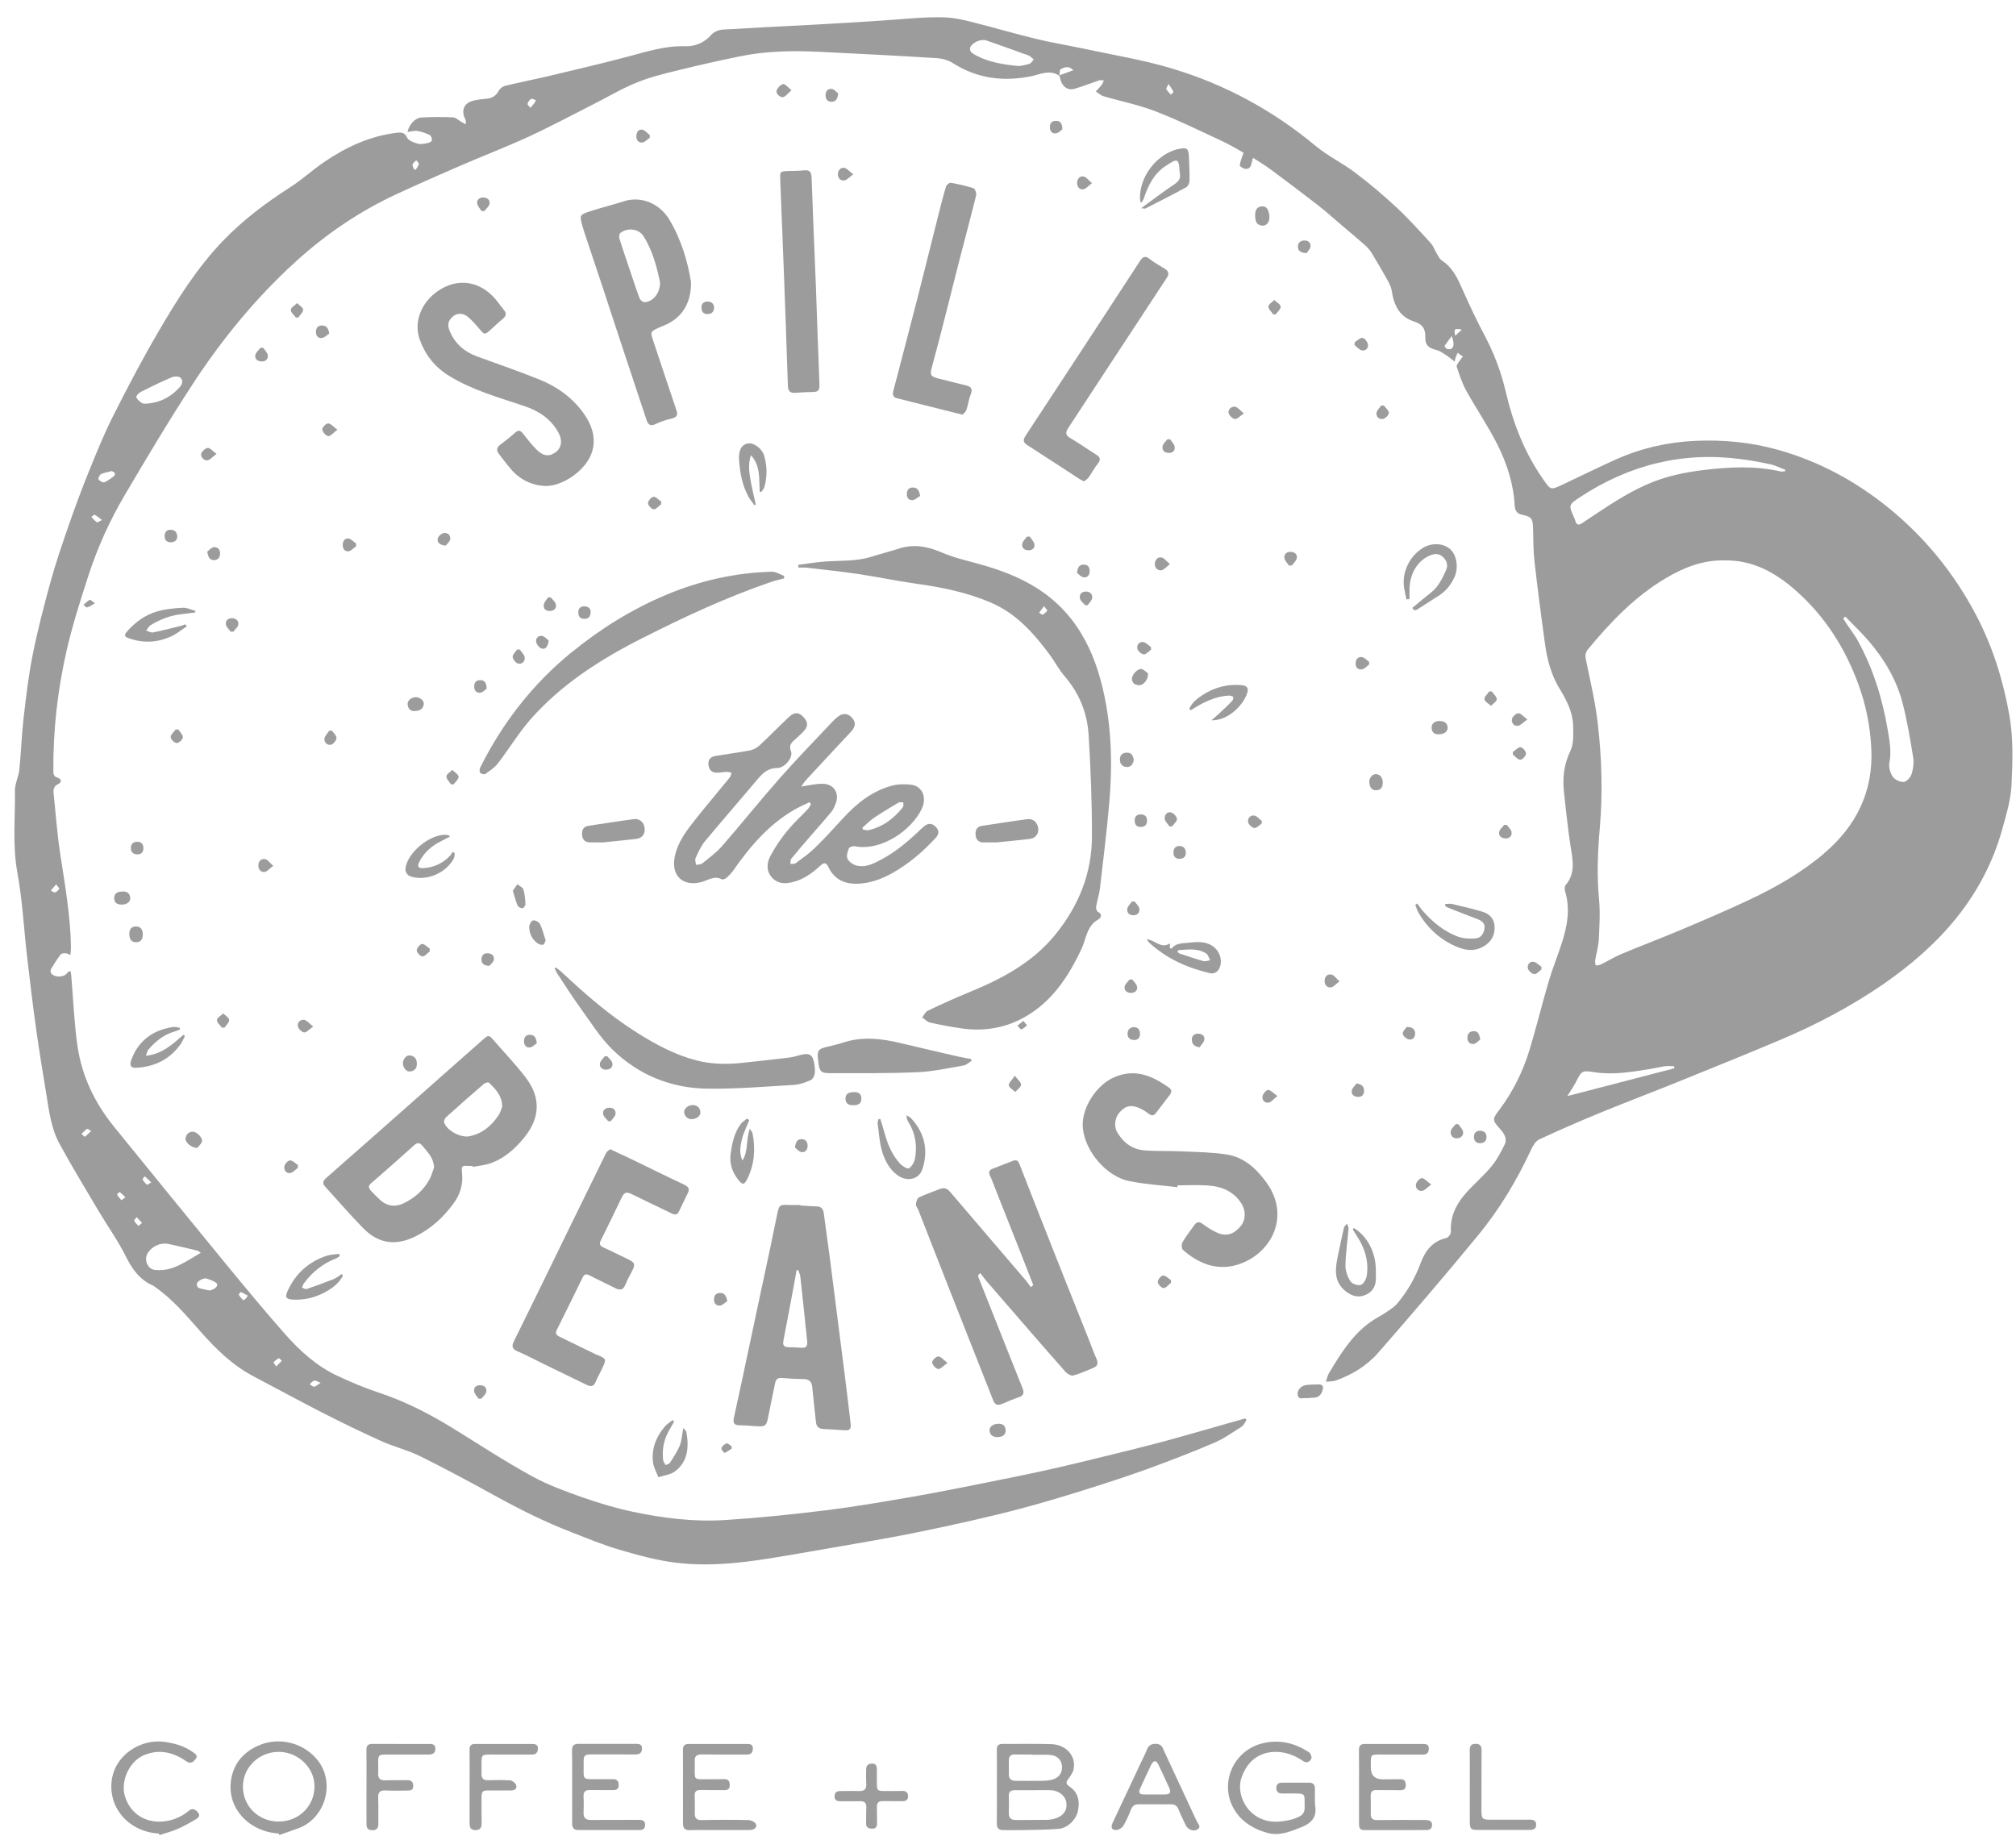 <svg width="112" height="102" viewBox="0 0 112 102" fill="none" xmlns="http://www.w3.org/2000/svg">
<path d="M111.626 39.706C111.277 37.767 110.704 35.925 109.791 34.189C108.576 31.873 106.957 29.873 104.922 28.218C103.093 26.732 101.055 25.634 98.785 24.994C97.277 24.569 95.735 24.424 94.169 24.495C92.633 24.566 91.159 24.904 89.756 25.535C88.763 25.981 87.792 26.464 86.808 26.926C86.129 27.246 86.148 27.227 85.713 26.603C84.68 25.123 84.051 23.48 83.644 21.733C83.394 20.653 82.996 19.619 82.475 18.631C82.043 17.816 81.646 16.979 81.273 16.133C80.992 15.496 80.718 14.875 80.101 14.472C79.984 14.395 79.913 14.241 79.836 14.115C79.712 13.912 79.635 13.672 79.481 13.503C78.864 12.829 78.251 12.146 77.584 11.525C76.854 10.845 76.086 10.195 75.287 9.593C74.578 9.054 73.754 8.663 73.073 8.094C70.711 6.128 68.059 4.695 65.132 3.812C63.486 3.316 61.771 3.043 60.087 2.68C59.255 2.501 58.41 2.369 57.583 2.166C56.381 1.874 55.187 1.523 53.988 1.221C53.513 1.101 53.023 0.988 52.538 0.969C51.539 0.926 50.543 1.031 49.541 1.104C46.417 1.332 43.287 1.458 40.163 1.643C39.938 1.655 39.661 1.769 39.519 1.932C39.118 2.384 38.618 2.587 38.054 2.569C36.941 2.535 35.908 2.876 34.856 3.153C33.459 3.523 32.053 3.852 30.65 4.187C29.79 4.39 28.92 4.562 28.063 4.769C27.927 4.802 27.773 4.922 27.705 5.045C27.563 5.31 27.363 5.445 27.073 5.479C26.817 5.51 26.555 5.528 26.305 5.59C25.772 5.719 25.599 6.138 25.852 6.63C25.892 6.707 25.867 6.814 25.873 6.91C25.787 6.861 25.704 6.811 25.617 6.762C25.466 6.676 25.321 6.525 25.167 6.519C24.587 6.494 24.005 6.498 23.425 6.528C23.064 6.547 22.734 6.901 22.639 7.334C22.833 7.31 23.015 7.248 23.181 7.276C23.422 7.316 23.665 7.399 23.884 7.507C23.955 7.54 24.014 7.725 23.986 7.811C23.965 7.885 23.81 7.94 23.709 7.959C23.539 7.99 23.351 8.027 23.197 7.98C22.984 7.913 22.694 7.814 22.617 7.645C22.481 7.35 22.296 7.35 22.053 7.377C20.557 7.55 19.237 8.168 18.013 8.999C17.362 9.439 16.782 9.983 16.119 10.405C14.787 11.257 13.532 12.201 12.431 13.337C10.964 14.853 9.853 16.625 8.799 18.431C7.911 19.954 7.087 21.517 6.295 23.092C5.777 24.117 5.345 25.187 4.913 26.255C4.512 27.239 4.149 28.242 3.797 29.245C3.449 30.251 3.103 31.261 2.819 32.285C2.449 33.633 2.095 34.989 1.82 36.358C1.586 37.527 1.447 38.715 1.311 39.899C1.2 40.85 1.173 41.81 1.074 42.761C1.034 43.157 0.824 43.545 0.83 43.936C0.852 45.453 0.685 46.966 0.966 48.489C1.247 50.021 1.324 51.59 1.503 53.141C1.66 54.488 1.82 55.836 2.008 57.18C2.178 58.408 2.385 59.629 2.582 60.85C2.73 61.776 2.853 62.721 3.307 63.552C4 64.825 4.756 66.065 5.496 67.314C5.989 68.145 6.56 68.939 6.989 69.803C7.34 70.508 7.75 71.092 8.481 71.418C8.54 71.443 8.589 71.489 8.642 71.526C9.616 72.209 10.371 73.114 11.149 73.993C12.009 74.969 12.931 75.867 14.1 76.479C15.358 77.138 16.607 77.824 17.871 78.47C18.963 79.027 20.067 79.565 21.186 80.07C21.883 80.383 22.639 80.565 23.323 80.9C24.723 81.592 26.099 82.331 27.465 83.085C28.861 83.857 30.286 84.567 31.776 85.143C32.648 85.481 33.518 85.844 34.415 86.106C35.436 86.404 36.475 86.693 37.527 86.823C39.858 87.112 42.156 86.696 44.444 86.303C45.508 86.121 46.571 85.939 47.632 85.752C48.653 85.57 49.674 85.395 50.688 85.192C51.777 84.974 52.862 84.74 53.945 84.494C54.953 84.263 55.961 84.023 56.957 83.752C58.071 83.451 59.175 83.121 60.275 82.774C61.435 82.408 62.594 82.035 63.739 81.62C64.981 81.168 66.218 80.691 67.436 80.171C67.985 79.937 68.481 79.583 68.987 79.26C69.107 79.183 69.166 79.017 69.255 78.891C69.228 78.864 69.203 78.836 69.175 78.808C68.463 79.011 67.754 79.217 67.041 79.417C66.128 79.676 65.219 79.94 64.303 80.18C63.322 80.439 62.339 80.679 61.355 80.919C60.297 81.177 59.239 81.439 58.175 81.672C57.007 81.931 55.832 82.168 54.66 82.401C53.328 82.666 51.993 82.937 50.654 83.168C49.069 83.441 47.484 83.715 45.89 83.912C44.027 84.143 42.159 84.334 40.284 84.454C38.563 84.564 36.852 84.352 35.168 83.998C34.221 83.798 33.287 83.518 32.374 83.198C31.412 82.86 30.437 82.506 29.549 82.017C28.087 81.214 26.684 80.3 25.266 79.42C23.924 78.587 22.537 77.867 21.029 77.371C20.242 77.113 19.478 76.784 18.728 76.433C17.597 75.901 16.678 75.073 15.861 74.15C14.726 72.867 13.634 71.544 12.546 70.222C10.467 67.69 8.401 65.145 6.335 62.601C5.268 61.287 4.549 59.795 4.306 58.125C4.121 56.848 4.074 55.553 3.963 54.267C3.954 54.165 3.942 54.064 3.93 53.971C3.868 53.971 3.843 53.962 3.828 53.971C3.788 54.005 3.745 54.039 3.714 54.082C3.526 54.322 2.992 54.316 2.835 54.061C2.801 54.002 2.804 53.885 2.841 53.827C3.008 53.55 3.183 53.276 3.378 53.021C3.424 52.962 3.566 52.962 3.661 52.965C3.729 52.965 3.794 53.015 3.908 53.061C3.923 52.892 3.945 52.759 3.942 52.624C3.917 50.852 3.597 49.114 3.334 47.366C3.171 46.271 3.091 45.163 2.977 44.062C2.955 43.846 3.001 43.677 3.233 43.563C3.445 43.462 3.424 43.281 3.193 43.207C2.986 43.142 2.964 43.01 2.964 42.837C2.946 40.555 3.205 38.297 3.717 36.075C4.034 34.706 4.466 33.359 4.898 32.02C5.41 30.442 6.094 28.925 6.936 27.498C8.17 25.403 9.416 23.311 10.748 21.277C12.357 18.819 14.217 16.555 16.397 14.564C18.09 13.02 19.962 11.743 22.043 10.78C23.184 10.251 24.338 9.74 25.494 9.242C26.777 8.685 28.087 8.183 29.358 7.599C30.588 7.033 31.785 6.39 32.994 5.778C33.789 5.375 34.56 4.913 35.384 4.581C36.139 4.276 36.941 4.082 37.736 3.889C38.856 3.612 39.984 3.36 41.113 3.129C42.55 2.833 44.009 2.809 45.467 2.876C47.657 2.981 49.846 3.095 52.033 3.23C52.344 3.249 52.683 3.344 52.945 3.51C54.299 4.369 55.745 4.55 57.297 4.233C57.793 4.132 58.314 3.852 58.832 4.199C58.839 4.202 58.848 4.199 58.857 4.199C58.968 4.793 59.273 5.061 59.727 4.925C60.18 4.79 60.621 4.612 61.068 4.464C61.145 4.439 61.241 4.467 61.327 4.47C61.284 4.556 61.253 4.652 61.197 4.725C61.099 4.852 60.985 4.962 60.877 5.079C61.022 5.172 61.151 5.301 61.309 5.347C62.268 5.63 63.264 5.824 64.192 6.184C65.456 6.673 66.674 7.273 67.905 7.845C68.339 8.045 68.746 8.3 69.086 8.485C68.996 8.759 68.901 8.968 68.876 9.186C68.87 9.242 69.079 9.377 69.194 9.383C69.548 9.402 69.496 9.066 69.616 8.771C69.958 8.996 70.288 9.186 70.591 9.414C71.466 10.063 72.336 10.716 73.196 11.383C73.653 11.737 74.084 12.128 74.525 12.503C74.966 12.878 75.41 13.248 75.845 13.632C75.978 13.752 76.101 13.893 76.194 14.044C76.496 14.54 76.792 15.038 77.073 15.546C77.177 15.736 77.288 15.943 77.319 16.155C77.43 16.933 77.742 17.598 78.522 17.847C79.022 18.007 79.194 18.241 79.182 18.739C79.173 19.182 79.373 19.345 79.82 19.453C79.996 19.496 80.156 19.613 80.314 19.714C80.477 19.819 80.625 19.945 80.816 20.09C80.841 19.973 80.844 19.93 80.859 19.89C80.896 19.791 80.936 19.699 80.977 19.601L81.273 19.813C81.208 19.893 81.137 19.97 81.081 20.056C81.017 20.157 80.9 20.293 80.927 20.373C81.081 20.828 81.229 21.293 81.461 21.711C82.019 22.717 82.673 23.674 83.188 24.698C83.721 25.757 84.085 26.889 84.15 28.092C84.162 28.338 84.261 28.532 84.526 28.59C85.093 28.713 85.155 28.799 85.17 29.378C85.186 29.99 85.183 30.608 85.251 31.217C85.426 32.746 85.624 34.276 85.837 35.798C85.957 36.666 86.182 37.509 86.644 38.266C87.03 38.896 87.372 39.552 87.394 40.302C87.406 40.779 87.437 41.318 87.243 41.724C86.888 42.462 86.805 43.197 86.885 43.982C86.944 44.526 86.999 45.074 87.067 45.619C87.126 46.099 87.181 46.578 87.258 47.052C87.378 47.791 87.536 48.526 86.978 49.178C86.916 49.249 86.916 49.412 86.947 49.514C87.255 50.523 87.064 51.498 86.746 52.461C86.518 53.156 86.243 53.836 86.037 54.534C85.667 55.793 85.355 57.069 84.976 58.325C84.609 59.537 84.051 60.663 83.283 61.678C82.898 62.189 82.904 62.241 83.329 62.718C83.561 62.976 83.761 63.266 83.579 63.619C83.376 64.019 83.169 64.428 82.885 64.773C82.506 65.238 82.05 65.644 81.63 66.081C81.001 66.739 80.548 67.471 80.606 68.437C80.613 68.551 80.468 68.757 80.36 68.782C79.583 68.957 79.176 69.496 78.923 70.182C78.621 70.997 78.195 71.741 77.64 72.406C77.473 72.606 77.239 72.757 77.017 72.907C76.724 73.104 76.4 73.261 76.114 73.467C75.099 74.2 74.461 75.243 73.835 76.288C73.748 76.433 73.717 76.612 73.662 76.772C73.847 76.75 74.047 76.762 74.217 76.701C75.127 76.375 75.947 75.873 76.573 75.153C78.457 72.993 80.326 70.818 82.142 68.603C83.32 67.167 84.27 65.576 85.056 63.887C85.158 63.666 85.312 63.398 85.513 63.306C86.623 62.789 87.751 62.3 88.886 61.832C90.4 61.21 91.93 60.632 93.447 60.017C95.294 59.269 97.138 58.525 98.973 57.746C100.941 56.913 102.828 55.916 104.592 54.704C107.743 52.538 110.195 49.824 111.243 46.052C111.465 45.246 111.715 44.425 111.752 43.6C111.811 42.308 111.86 41.016 111.626 39.715V39.706ZM17.455 76.707C17.529 76.685 17.631 76.762 17.812 76.83C17.637 76.941 17.55 77.036 17.455 77.045C17.378 77.055 17.288 76.959 17.205 76.91C17.288 76.839 17.359 76.735 17.455 76.707ZM15.493 75.464C15.518 75.452 15.601 75.556 15.657 75.606C15.565 75.698 15.475 75.79 15.342 75.922C15.268 75.805 15.182 75.698 15.194 75.689C15.284 75.599 15.383 75.519 15.493 75.464ZM13.378 71.784C13.514 71.84 13.64 71.917 13.77 71.987L13.671 72.138C13.619 72.175 13.526 72.255 13.52 72.249C13.424 72.154 13.335 72.049 13.264 71.935C13.252 71.917 13.363 71.781 13.381 71.791L13.378 71.784ZM11.482 71.037C11.645 71.089 11.805 71.154 11.953 71.234C12.135 71.335 12.071 71.474 11.953 71.569C11.867 71.64 11.747 71.665 11.661 71.704C11.512 71.674 11.395 71.655 11.284 71.624C11.127 71.581 10.914 71.578 10.936 71.335C10.948 71.181 11.318 70.985 11.485 71.037H11.482ZM9.342 69.111C9.887 69.225 10.43 69.36 10.976 69.489C11.013 69.499 11.044 69.532 11.155 69.609C10.313 70.086 9.588 70.671 8.598 70.557C8.194 70.511 7.982 69.982 8.207 69.622C8.441 69.249 8.91 69.025 9.342 69.114V69.111ZM8.049 65.355C8.151 65.453 8.253 65.548 8.404 65.693C8.284 65.764 8.182 65.844 8.167 65.828C8.071 65.742 7.982 65.641 7.92 65.53C7.904 65.502 8.003 65.416 8.049 65.355ZM7.59 67.625C7.679 67.72 7.769 67.813 7.889 67.942C7.803 68.019 7.747 68.068 7.692 68.117C7.612 68.022 7.51 67.936 7.457 67.828C7.439 67.791 7.541 67.696 7.59 67.628V67.625ZM6.649 66.225C6.748 66.302 6.834 66.394 6.964 66.524C6.853 66.604 6.748 66.69 6.742 66.68C6.652 66.588 6.566 66.484 6.504 66.37C6.495 66.351 6.64 66.219 6.649 66.222V66.225ZM4.839 62.718C4.861 62.703 4.944 62.773 5.061 62.841C4.916 62.979 4.824 63.081 4.71 63.161C4.694 63.17 4.59 63.053 4.528 62.995C4.63 62.9 4.728 62.798 4.839 62.718ZM3.119 49.135C3.205 49.255 3.31 49.357 3.291 49.381C3.236 49.467 3.146 49.557 3.051 49.584C2.992 49.603 2.9 49.51 2.826 49.47C2.909 49.375 2.992 49.28 3.119 49.135ZM5.385 29.018C5.271 28.935 5.175 28.824 5.074 28.725C5.135 28.682 5.225 28.584 5.259 28.602C5.379 28.661 5.484 28.756 5.666 28.895C5.508 28.968 5.413 29.042 5.382 29.021L5.385 29.018ZM6.329 26.455C6.159 26.581 5.986 26.723 5.792 26.797C5.712 26.827 5.539 26.726 5.471 26.633C5.441 26.59 5.53 26.384 5.61 26.344C5.789 26.258 5.996 26.23 6.212 26.172C6.27 26.209 6.347 26.236 6.378 26.292C6.4 26.329 6.369 26.43 6.329 26.458V26.455ZM9.974 21.523C9.483 22.068 8.876 22.379 8.12 22.428C8.052 22.419 7.945 22.437 7.886 22.394C7.763 22.305 7.612 22.197 7.575 22.065C7.553 21.994 7.719 21.825 7.837 21.766C8.395 21.483 8.956 21.213 9.53 20.966C9.671 20.905 9.918 20.896 10.017 20.979C10.199 21.13 10.125 21.36 9.974 21.526V21.523ZM23.098 9.426C23.067 9.423 23.036 9.417 23.006 9.414C22.975 9.322 22.901 9.22 22.922 9.143C22.947 9.051 23.052 8.983 23.123 8.906C23.175 8.977 23.277 9.057 23.265 9.119C23.243 9.23 23.157 9.325 23.098 9.426ZM29.694 5.722C29.62 5.811 29.546 5.901 29.469 5.99C29.41 5.913 29.293 5.824 29.309 5.765C29.333 5.661 29.42 5.547 29.515 5.495C29.571 5.464 29.688 5.544 29.777 5.572L29.694 5.722ZM57.195 3.544C56.985 3.618 56.757 3.643 56.624 3.67C55.73 3.59 54.947 3.458 54.228 3.08C54.123 3.024 54.012 2.963 53.941 2.876C53.895 2.818 53.871 2.692 53.901 2.627C54.043 2.341 54.509 2.147 54.811 2.252C55.502 2.489 56.19 2.741 56.877 2.987C56.979 3.024 57.087 3.049 57.179 3.101C57.272 3.153 57.346 3.236 57.429 3.304C57.352 3.387 57.29 3.51 57.195 3.541V3.544ZM58.86 4.184C58.875 4.061 58.86 3.876 58.925 3.846C59.131 3.741 59.369 3.63 59.631 3.901C59.375 3.996 59.119 4.089 58.863 4.184H58.86ZM65.046 5.258C64.96 5.156 64.861 5.064 64.796 4.953C64.775 4.913 64.849 4.821 64.92 4.664C65.046 4.861 65.135 4.975 65.191 5.101C65.203 5.129 65.098 5.205 65.046 5.258ZM80.412 19.394C80.347 19.382 80.243 19.244 80.255 19.225C80.366 19.047 80.496 18.884 80.653 18.671C80.85 19.201 80.742 19.453 80.412 19.394ZM80.844 18.656C80.761 18.281 80.807 18.231 81.214 18.314C81.1 18.419 80.986 18.524 80.844 18.656ZM87.782 27.621C90.496 25.834 93.46 25.083 96.701 25.507C97.255 25.578 97.808 25.677 98.353 25.797C98.637 25.858 98.905 26 99.183 26.104C99.183 26.129 99.177 26.157 99.174 26.181C99.087 26.187 98.998 26.212 98.918 26.194C97.487 25.867 96.044 25.944 94.607 26.12C93.635 26.24 92.676 26.433 91.757 26.806C90.69 27.236 89.731 27.849 88.778 28.479C88.482 28.676 88.186 28.87 87.89 29.07C87.693 29.202 87.573 29.159 87.514 28.928C87.502 28.876 87.48 28.827 87.459 28.778C87.138 28.061 87.132 28.052 87.782 27.621ZM87.07 60.903C87.264 60.589 87.425 60.367 87.548 60.124C87.881 59.475 87.878 59.469 88.603 59.577C89.67 59.737 90.712 59.546 91.757 59.38C92.001 59.34 92.245 59.275 92.488 59.242C92.661 59.22 92.837 59.238 93.009 59.238C93.012 59.278 93.015 59.318 93.022 59.355C91.07 59.863 89.118 60.367 87.073 60.9L87.07 60.903ZM101.338 47.418C100.089 48.48 98.677 49.289 97.203 49.984C95.957 50.572 94.69 51.113 93.419 51.649C92.319 52.113 91.199 52.535 90.098 52.996C89.704 53.162 89.333 53.39 88.948 53.581C88.862 53.624 88.754 53.627 88.655 53.648C88.64 53.556 88.603 53.461 88.618 53.374C88.68 52.981 88.803 52.593 88.822 52.199C88.859 51.449 88.905 50.689 88.834 49.944C88.707 48.627 88.763 47.317 88.877 46.009C89.047 44.068 88.988 42.13 88.766 40.201C88.63 39.007 88.347 37.829 88.106 36.651C88.06 36.426 88.075 36.254 88.217 36.081C89.469 34.562 90.826 33.146 92.537 32.128C93.54 31.531 94.607 31.113 95.778 31.137C97.36 31.104 98.612 31.799 99.735 32.783C101.366 34.214 102.498 35.983 103.241 38.014C103.667 39.176 103.904 40.373 103.963 41.607C104.074 43.985 103.127 45.892 101.335 47.415L101.338 47.418ZM106.198 43.01C106.14 43.191 105.924 43.434 105.764 43.444C105.56 43.459 105.264 43.321 105.15 43.151C105.008 42.939 104.919 42.613 104.968 42.367C105.088 41.742 104.974 41.142 104.872 40.542C104.573 38.795 104.055 37.115 103.189 35.558C103.028 35.269 102.819 35.005 102.634 34.728C102.553 34.608 102.476 34.482 102.396 34.358C102.436 34.325 102.476 34.294 102.519 34.26C102.948 34.706 103.398 35.131 103.802 35.598C104.678 36.614 105.356 37.752 105.696 39.05C105.955 40.044 106.121 41.065 106.288 42.084C106.337 42.382 106.291 42.714 106.201 43.004L106.198 43.01Z" fill="#9C9C9C"/>
<path d="M44.348 31.39C44.351 31.439 44.357 31.488 44.36 31.537C44.496 31.537 44.635 31.525 44.767 31.537C45.742 31.651 46.719 31.75 47.688 31.894C48.742 32.051 49.791 32.276 50.845 32.423C52.279 32.623 53.685 32.9 55.03 33.472C56.455 34.079 57.42 35.171 58.305 36.361C58.601 36.758 58.829 37.207 59.15 37.577C59.973 38.53 60.411 39.644 60.482 40.871C60.593 42.73 60.667 44.594 60.664 46.455C60.664 48.504 59.936 50.316 58.638 51.916C57.364 53.488 55.656 54.387 53.831 55.134C53.053 55.451 52.292 55.802 51.533 56.162C51.404 56.223 51.333 56.405 51.234 56.528C51.376 56.626 51.508 56.78 51.666 56.814C52.242 56.943 52.828 57.054 53.414 57.137C54.601 57.312 55.758 57.137 56.806 56.577C58.398 55.725 59.344 54.301 60.09 52.707C60.353 52.147 60.371 51.439 61.022 51.083C61.17 50.999 61.262 50.793 60.988 50.655C60.923 50.621 60.88 50.458 60.895 50.369C60.954 50.03 61.068 49.698 61.108 49.36C61.29 47.809 61.478 46.262 61.617 44.708C61.824 42.379 61.762 40.059 61.145 37.783C60.809 36.546 60.3 35.389 59.501 34.377C58.215 32.74 56.442 31.913 54.493 31.365C53.76 31.159 53.004 30.993 52.307 30.691C51.515 30.35 50.753 30.215 49.923 30.485C49.421 30.648 48.909 30.774 48.406 30.934C47.567 31.199 46.698 31.137 45.837 31.199C45.338 31.236 44.841 31.322 44.342 31.384L44.348 31.39ZM58 33.679C58.092 33.802 58.197 33.909 58.185 33.925C58.114 34.017 58.021 34.103 57.919 34.152C57.883 34.171 57.796 34.079 57.731 34.035C57.809 33.934 57.886 33.833 58.003 33.676L58 33.679Z" fill="#9C9C9C"/>
<path d="M43.747 46.145C43.386 46.594 43.053 47.074 42.788 47.584C42.584 47.975 42.569 48.434 42.917 48.791C43.229 49.107 43.62 49.114 44.033 49.012C44.641 48.864 45.128 48.511 45.572 48.098C45.791 47.895 45.908 47.929 46.026 48.181C46.349 48.855 46.92 49.123 47.635 49.101C48.329 49.08 48.964 48.849 49.566 48.514C50.488 47.997 51.28 47.32 51.989 46.545C52.156 46.363 52.19 46.16 52.011 45.966C51.829 45.769 51.62 45.699 51.382 45.88C51.305 45.939 51.231 46.003 51.16 46.068C50.497 46.705 49.806 47.305 48.989 47.741C48.539 47.981 48.076 48.231 47.549 48.08C47.367 48.028 47.154 47.868 47.08 47.701C47.012 47.548 47.09 47.311 47.16 47.135C47.191 47.062 47.382 47 47.484 47.018C48.943 47.311 50.657 46.132 51.219 44.917C51.499 44.311 51.243 43.687 50.639 43.603C50.275 43.554 49.874 43.563 49.519 43.662C48.425 43.964 47.574 44.656 46.821 45.477C46.312 46.034 45.804 46.591 45.264 47.117C44.943 47.431 44.567 47.692 44.203 47.96C44.132 48.012 44.006 47.987 43.907 48C43.922 47.904 43.907 47.781 43.959 47.714C44.277 47.32 44.607 46.938 44.937 46.557C45.35 46.077 45.776 45.603 46.18 45.117C46.288 44.988 46.359 44.822 46.42 44.665C46.652 44.093 46.346 43.567 45.723 43.548C45.347 43.536 44.968 43.637 44.514 43.699C44.623 43.551 44.69 43.434 44.783 43.336C45.609 42.444 46.436 41.548 47.271 40.662C47.537 40.379 47.564 40.133 47.327 39.872C47.093 39.61 46.797 39.604 46.504 39.856C46.43 39.921 46.355 39.982 46.288 40.053C45.301 41.105 44.289 42.139 43.334 43.222C42.236 44.465 41.2 45.763 40.108 47.015C39.793 47.375 39.392 47.668 39.016 47.969C38.933 48.037 38.785 48.028 38.665 48.052C38.656 47.923 38.597 47.772 38.643 47.671C38.791 47.351 38.939 47.015 39.161 46.745C40.139 45.566 41.147 44.416 42.131 43.243C42.414 42.908 42.704 42.678 43.182 42.671C43.602 42.665 44.074 42.081 43.944 41.748C43.815 41.425 43.953 41.268 44.163 41.09C44.311 40.964 44.45 40.828 44.589 40.693C44.906 40.382 44.919 40.139 44.632 39.835C44.376 39.561 44.135 39.549 43.818 39.847C43.269 40.364 42.745 40.908 42.189 41.422C42.051 41.551 41.853 41.656 41.665 41.693C41.03 41.813 40.385 41.896 39.747 42.001C39.473 42.047 39.325 42.21 39.359 42.499C39.396 42.81 39.568 42.948 39.889 42.93C40.062 42.92 40.231 42.89 40.404 42.887C40.484 42.887 40.564 42.917 40.641 42.936C40.611 43.019 40.601 43.12 40.549 43.188C39.938 43.942 39.309 44.68 38.705 45.437C38.184 46.096 37.653 46.754 37.484 47.612C37.277 48.667 37.955 49.292 38.995 49C39.352 48.898 39.688 48.637 40.096 48.855C40.154 48.886 40.296 48.831 40.361 48.772C40.503 48.646 40.641 48.504 40.749 48.347C41.684 47.012 42.726 45.788 44.172 44.966C44.431 44.819 44.706 44.702 44.974 44.569L45.054 44.68C44.996 44.773 44.952 44.877 44.882 44.954C44.505 45.354 44.089 45.723 43.75 46.154L43.747 46.145ZM48.551 45.44C48.995 45.142 49.458 44.868 49.917 44.594C49.985 44.554 50.093 44.582 50.185 44.582C50.179 44.674 50.207 44.791 50.161 44.849C49.658 45.477 49.045 45.951 48.24 46.126C48.15 46.145 48.045 46.102 47.947 46.089L47.907 45.997C48.119 45.809 48.317 45.6 48.551 45.443V45.44Z" fill="#9C9C9C"/>
<path d="M54.459 70.732C54.568 70.874 54.672 71.022 54.786 71.157C55.329 71.784 55.872 72.412 56.418 73.04C57.343 74.104 58.265 75.175 59.202 76.23C59.301 76.341 59.508 76.455 59.625 76.424C59.998 76.325 60.349 76.156 60.71 76.015C60.957 75.919 61.037 75.775 60.923 75.513C60.744 75.101 60.59 74.673 60.423 74.255C59.816 72.729 59.202 71.203 58.598 69.674C57.938 68.007 57.284 66.333 56.63 64.662C56.563 64.487 56.458 64.425 56.282 64.493C55.9 64.641 55.52 64.791 55.138 64.939C54.919 65.022 54.919 65.154 55.011 65.348C55.141 65.619 55.237 65.905 55.348 66.185C55.742 67.185 56.14 68.182 56.535 69.182C56.825 69.92 57.115 70.658 57.404 71.397C57.358 71.437 57.312 71.477 57.266 71.517C57.179 71.397 57.099 71.271 57.004 71.157C55.597 69.511 54.185 67.868 52.782 66.219C52.619 66.025 52.449 65.97 52.215 66.062C51.826 66.219 51.422 66.348 51.046 66.533C50.95 66.579 50.898 66.782 50.886 66.921C50.876 67.013 50.972 67.111 51.012 67.213C51.687 68.933 52.356 70.655 53.035 72.375C53.741 74.175 54.456 75.975 55.166 77.774C55.277 78.058 55.412 78.113 55.693 77.993C55.989 77.867 56.285 77.734 56.593 77.636C56.856 77.553 56.911 77.393 56.822 77.165C56.439 76.196 56.051 75.227 55.665 74.261C55.224 73.153 54.783 72.043 54.345 70.935C54.333 70.905 54.355 70.862 54.361 70.822C54.395 70.794 54.429 70.766 54.463 70.738L54.459 70.732Z" fill="#9C9C9C"/>
<path d="M29.142 63.176C30.006 62.115 30.049 60.98 29.222 59.891C28.67 59.161 28.035 58.5 27.434 57.808C27.156 57.488 27.135 57.494 26.823 57.768C24.828 59.534 22.833 61.297 20.838 63.059C19.94 63.85 19.043 64.641 18.142 65.431C17.979 65.573 17.871 65.718 18.056 65.921C18.768 66.699 19.456 67.505 20.196 68.256C21.047 69.117 22.006 69.231 23.098 68.686C23.958 68.259 24.643 67.625 25.201 66.859C25.553 66.379 25.729 65.825 25.673 65.219C25.63 64.758 25.627 64.761 26.099 64.782C26.151 64.782 26.206 64.782 26.259 64.782C26.259 64.798 26.265 64.816 26.268 64.832C26.573 64.773 26.888 64.748 27.181 64.653C28.001 64.388 28.618 63.829 29.145 63.179L29.142 63.176ZM23.851 65.542C23.524 66.136 23.027 66.567 22.426 66.856C21.951 67.084 21.467 67.016 21.081 66.634C20.264 65.831 20.341 65.994 21.066 65.355C21.71 64.785 22.361 64.219 22.996 63.641C23.184 63.469 23.314 63.472 23.474 63.669C23.758 64.019 24.094 64.339 24.116 64.862C24.029 65.09 23.971 65.33 23.854 65.542H23.851ZM26.074 63.133C25.599 63.222 24.843 62.829 24.68 62.383C24.649 62.303 24.705 62.143 24.776 62.078C25.469 61.45 26.176 60.832 26.885 60.22C26.953 60.161 27.125 60.115 27.162 60.152C27.505 60.49 27.872 60.823 27.902 61.469C27.856 61.583 27.807 61.807 27.684 61.986C27.289 62.561 26.783 62.995 26.071 63.13L26.074 63.133Z" fill="#9C9C9C"/>
<path d="M41.073 79.187C41.406 79.193 41.742 79.224 42.075 79.245C42.513 79.27 42.587 79.202 42.67 78.762C42.794 78.119 42.936 77.476 43.065 76.833C43.105 76.627 43.216 76.547 43.429 76.562C43.827 76.593 44.228 76.621 44.626 76.621C44.949 76.621 45.094 76.756 45.125 77.073C45.184 77.716 45.264 78.356 45.329 78.999C45.353 79.257 45.477 79.383 45.742 79.396C46.13 79.411 46.516 79.445 46.904 79.466C47.216 79.485 47.293 79.405 47.256 79.088C47.148 78.168 47.04 77.248 46.923 76.332C46.645 74.132 46.365 71.932 46.081 69.732C45.979 68.954 45.868 68.176 45.763 67.397C45.733 67.157 45.615 67.034 45.362 67.028C45.06 67.022 44.758 66.994 44.459 66.976C44.459 66.967 44.459 66.957 44.459 66.951C44.255 66.951 44.049 66.957 43.845 66.951C43.312 66.93 43.293 66.933 43.179 67.459C43.047 68.068 42.929 68.683 42.8 69.293C42.55 70.471 42.297 71.649 42.044 72.827C41.788 74.027 41.536 75.227 41.28 76.427C41.11 77.218 40.941 78.005 40.768 78.793C40.712 79.045 40.783 79.183 41.07 79.19L41.073 79.187ZM43.522 74.489C43.716 73.498 43.901 72.504 44.086 71.514C44.145 71.203 44.2 70.889 44.255 70.578C44.286 70.578 44.317 70.575 44.348 70.572C44.388 70.695 44.45 70.818 44.465 70.945C44.598 72.141 44.718 73.338 44.844 74.535C44.875 74.809 44.761 74.91 44.493 74.882C44.268 74.861 44.04 74.855 43.815 74.852C43.559 74.852 43.472 74.747 43.525 74.489H43.522Z" fill="#9C9C9C"/>
<path d="M67.636 68.496C67.356 68.37 67.084 68.207 66.838 68.019C66.637 67.865 66.499 67.865 66.353 68.065C66.128 68.382 65.888 68.686 65.694 69.022C65.632 69.126 65.638 69.373 65.715 69.44C66.569 70.194 67.572 70.606 68.697 70.283C70.563 69.748 71.762 67.631 70.35 65.69C69.798 64.93 69.113 64.296 68.157 64.145C67.331 64.016 66.486 64.01 65.647 63.97C64.957 63.939 64.266 63.97 63.578 63.915C62.909 63.865 62.413 63.49 62.073 62.921C61.876 62.592 61.928 62.127 62.175 61.832C62.483 61.463 62.792 61.364 63.236 61.54C63.443 61.62 63.64 61.746 63.819 61.881C63.988 62.007 64.106 61.992 64.226 61.832C64.479 61.497 64.734 61.164 64.99 60.829C65.098 60.687 65.114 60.555 64.954 60.438C64.041 59.786 63.091 59.358 61.941 59.835C60.901 60.266 60.056 61.586 60.158 62.675C60.282 63.973 61.466 65.373 62.755 65.628C63.627 65.801 64.522 65.856 65.407 65.961C65.41 65.927 65.413 65.893 65.419 65.859C65.993 65.859 66.566 65.825 67.134 65.868C67.883 65.924 68.537 66.194 68.965 66.865C69.225 67.271 69.212 67.782 68.925 68.129C68.555 68.576 68.121 68.714 67.633 68.496H67.636Z" fill="#9C9C9C"/>
<path d="M38.026 65.828C37.043 65.367 36.068 64.884 35.091 64.41C34.714 64.228 34.332 64.053 33.9 63.85C33.826 63.915 33.718 63.97 33.675 64.056C33.028 65.367 32.386 66.68 31.745 67.994C31.137 69.24 30.53 70.489 29.922 71.732C29.463 72.671 29 73.603 28.541 74.541C28.424 74.784 28.448 74.95 28.735 75.073C29.269 75.304 29.784 75.578 30.305 75.833C31.07 76.205 31.834 76.575 32.599 76.947C32.815 77.052 32.981 77.048 33.089 76.784C33.2 76.516 33.348 76.264 33.469 75.999C33.694 75.51 33.688 75.501 33.194 75.285C33.176 75.276 33.154 75.273 33.133 75.264C32.454 74.935 31.779 74.606 31.1 74.276C30.94 74.2 30.826 74.104 30.928 73.901C31.412 72.929 31.893 71.957 32.368 70.978C32.463 70.778 32.577 70.775 32.756 70.865C33.234 71.108 33.721 71.341 34.203 71.581C34.455 71.707 34.628 71.661 34.739 71.385C34.841 71.135 34.97 70.898 35.094 70.662C35.319 70.231 35.285 70.148 34.832 69.936C34.394 69.732 33.962 69.508 33.521 69.308C33.318 69.216 33.277 69.114 33.382 68.908C33.774 68.129 34.15 67.345 34.526 66.561C34.684 66.228 34.795 66.198 35.131 66.364C35.865 66.727 36.605 67.077 37.339 67.431C37.499 67.508 37.632 67.496 37.715 67.32C37.878 66.982 38.036 66.641 38.205 66.305C38.322 66.071 38.267 65.945 38.02 65.828H38.026Z" fill="#9C9C9C"/>
<path d="M24.307 16.183C23.419 16.801 22.956 17.878 23.326 18.89C23.641 19.748 24.177 20.407 24.945 20.88C26.25 21.686 27.727 22.086 29.161 22.572C29.962 22.846 30.604 23.283 31.02 24.028C31.251 24.44 31.208 24.849 30.915 25.089C30.555 25.384 30.206 25.372 29.824 24.994C29.54 24.717 29.299 24.397 29.05 24.086C28.917 23.917 28.806 23.874 28.627 24.034C28.362 24.271 28.081 24.492 27.798 24.704C27.585 24.861 27.566 25.027 27.721 25.224C27.93 25.498 28.137 25.775 28.359 26.037C28.874 26.643 29.528 26.975 30.329 27.003C30.814 27.003 31.409 26.769 31.902 26.396C33.139 25.461 33.327 24.212 32.417 22.954C31.794 22.089 30.955 21.486 29.981 21.093C28.834 20.628 27.662 20.228 26.499 19.803C25.796 19.545 25.278 19.093 24.985 18.395C24.837 18.044 24.893 17.798 25.186 17.564C25.411 17.385 25.732 17.382 25.988 17.601C26.216 17.795 26.419 18.019 26.613 18.25C26.913 18.61 26.925 18.619 27.264 18.314C27.489 18.111 27.705 17.902 27.939 17.712C28.128 17.555 28.152 17.407 27.992 17.219C27.866 17.072 27.758 16.912 27.637 16.758C26.755 15.613 25.454 15.383 24.304 16.183H24.307Z" fill="#9C9C9C"/>
<path d="M34.634 11.192C34.03 11.386 33.41 11.534 32.809 11.731C32.183 11.937 32.189 11.952 32.368 12.595C32.402 12.718 32.442 12.841 32.482 12.964C32.803 13.924 33.123 14.881 33.441 15.838C33.761 16.807 34.076 17.779 34.397 18.748C34.73 19.757 35.066 20.77 35.402 21.779C35.575 22.299 35.751 22.819 35.92 23.338C36.007 23.603 36.142 23.695 36.429 23.557C36.706 23.422 37.012 23.326 37.314 23.255C37.61 23.185 37.672 23.055 37.573 22.772C37.141 21.511 36.731 20.244 36.306 18.982C36.121 18.431 36.108 18.438 36.623 18.195C36.7 18.158 36.781 18.127 36.861 18.096C37.838 17.708 38.406 16.902 38.39 15.681C38.224 14.607 37.869 13.349 37.191 12.208C36.7 11.383 35.704 10.845 34.631 11.189L34.634 11.192ZM35.744 13.112C36.269 13.943 36.503 14.884 36.669 15.696C36.676 16.309 36.25 16.788 35.794 16.788C35.704 16.788 35.566 16.666 35.529 16.567C35.331 16.035 35.155 15.49 34.974 14.952C34.782 14.383 34.585 13.813 34.406 13.238C34.378 13.152 34.406 12.989 34.471 12.94C34.856 12.635 35.485 12.706 35.741 13.109L35.744 13.112Z" fill="#9C9C9C"/>
<path d="M57.093 24.744C58.055 25.36 59.008 25.987 59.964 26.609C60.035 26.655 60.115 26.689 60.226 26.747C60.309 26.677 60.414 26.618 60.476 26.532C60.655 26.276 60.8 25.997 60.994 25.753C61.173 25.529 61.12 25.4 60.901 25.261C60.417 24.957 59.952 24.628 59.458 24.338C59.178 24.172 59.187 24.024 59.353 23.769C61.176 21 62.983 18.222 64.809 15.456C64.987 15.189 64.916 15.059 64.688 14.918C64.414 14.749 64.124 14.595 63.874 14.392C63.618 14.183 63.476 14.278 63.331 14.503C62.746 15.404 62.157 16.305 61.568 17.207C60.041 19.539 58.518 21.874 56.982 24.2C56.816 24.452 56.84 24.584 57.09 24.744H57.093Z" fill="#9C9C9C"/>
<path d="M52.545 17.444C52.794 16.465 53.035 15.484 53.288 14.503C53.602 13.284 53.929 12.069 54.231 10.848C54.259 10.731 54.167 10.488 54.077 10.457C53.67 10.322 53.245 10.232 52.822 10.155C52.745 10.143 52.588 10.266 52.56 10.355C52.409 10.848 52.282 11.349 52.156 11.851C51.767 13.383 51.391 14.918 51 16.45C50.549 18.21 50.087 19.967 49.627 21.726C49.578 21.917 49.606 22.071 49.828 22.126C50.707 22.348 51.582 22.566 52.461 22.788C52.776 22.868 53.087 22.945 53.476 23.04C53.538 22.969 53.652 22.886 53.689 22.779C53.784 22.495 53.818 22.188 53.929 21.911C54.046 21.619 53.954 21.483 53.682 21.416C53.161 21.286 52.634 21.163 52.116 21.025C51.687 20.911 51.656 20.822 51.77 20.407C52.039 19.422 52.292 18.431 52.545 17.441V17.444Z" fill="#9C9C9C"/>
<path d="M31.776 36.223C29.605 37.989 27.921 40.152 26.675 42.653C26.635 42.733 26.632 42.884 26.681 42.939C26.737 43.001 26.91 43.041 26.965 43.001C27.212 42.825 27.48 42.647 27.662 42.413C28.291 41.594 28.825 40.699 29.506 39.93C31.224 37.992 33.382 36.62 35.673 35.46C37.995 34.285 40.358 33.183 42.825 32.337C43.062 32.254 43.312 32.202 43.556 32.137C43.559 32.091 43.562 32.045 43.568 31.999C43.337 31.919 43.102 31.759 42.874 31.765C40.848 31.82 38.905 32.257 37.033 33.039C35.118 33.839 33.376 34.925 31.776 36.229V36.223Z" fill="#9C9C9C"/>
<path d="M44.141 60.272C44.447 60.254 44.752 60.134 45.039 60.014C45.147 59.968 45.242 59.792 45.261 59.663C45.289 59.466 45.267 59.254 45.23 59.054C45.144 58.592 44.952 58.491 44.496 58.608C44.277 58.666 44.058 58.734 43.836 58.761C42.97 58.866 42.1 58.962 41.23 59.054C40.376 59.143 39.516 59.134 38.686 58.915C37.499 58.608 36.423 58.029 35.39 57.377C33.848 56.408 32.488 55.214 31.165 53.974C31.076 53.891 30.971 53.827 30.875 53.753C30.854 53.768 30.835 53.784 30.814 53.802C30.863 53.904 30.906 54.008 30.968 54.104C31.39 54.74 31.797 55.39 32.247 56.008C32.821 56.799 33.345 57.654 34.039 58.328C35.485 59.731 37.286 60.463 39.3 60.487C40.916 60.509 42.535 60.37 44.148 60.275L44.141 60.272Z" fill="#9C9C9C"/>
<path d="M45.325 15.844C45.239 13.715 45.156 11.789 45.088 9.863C45.076 9.565 44.983 9.426 44.663 9.466C44.373 9.5 44.08 9.491 43.79 9.503C43.343 9.519 43.33 9.531 43.346 9.965C43.411 11.632 43.481 13.303 43.543 14.97C43.623 17.124 43.703 19.277 43.771 21.431C43.781 21.745 43.913 21.852 44.212 21.825C44.536 21.797 44.86 21.782 45.184 21.779C45.449 21.776 45.535 21.662 45.526 21.394C45.449 19.477 45.387 17.561 45.325 15.844Z" fill="#9C9C9C"/>
<path d="M50.953 59.574C51.82 59.537 52.68 59.346 53.538 59.198C53.695 59.171 53.831 59.029 53.978 58.943C53.969 58.909 53.96 58.872 53.948 58.838C53.732 58.798 53.513 58.768 53.3 58.718C52.221 58.469 51.138 58.22 50.059 57.962C48.998 57.706 47.937 57.571 46.867 57.919C46.611 58.002 46.349 58.069 46.087 58.128C45.418 58.282 45.378 58.331 45.464 59.011C45.529 59.534 45.597 59.626 46.13 59.626C47.737 59.626 49.347 59.641 50.95 59.574H50.953Z" fill="#9C9C9C"/>
<path d="M59.4 99.246C59.215 99.126 59.218 99.021 59.338 98.855C59.461 98.686 59.603 98.501 59.643 98.304C59.794 97.572 59.242 96.935 58.413 96.907C57.506 96.877 56.6 96.898 55.693 96.895C55.459 96.895 55.372 96.996 55.379 97.233C55.391 97.913 55.382 98.59 55.382 99.27C55.382 99.95 55.388 100.627 55.379 101.307C55.375 101.571 55.486 101.685 55.742 101.682C56.1 101.682 56.455 101.688 56.812 101.682C57.482 101.667 58.151 101.667 58.817 101.611C59.307 101.571 59.776 101.107 59.878 100.645C60.001 100.085 59.918 99.59 59.4 99.252V99.246ZM56.356 97.483C56.68 97.483 57.004 97.483 57.324 97.483C57.324 97.489 57.324 97.495 57.324 97.501C57.67 97.501 58.015 97.48 58.357 97.507C58.737 97.538 58.971 97.787 58.999 98.116C59.03 98.495 58.839 98.778 58.453 98.879C58.268 98.929 58.071 98.941 57.879 98.944C57.395 98.953 56.911 98.944 56.427 98.944C56.177 98.944 56.045 98.836 56.048 98.575C56.051 98.316 56.048 98.058 56.048 97.803C56.045 97.587 56.149 97.483 56.359 97.48L56.356 97.483ZM58.598 101.045C58.456 101.088 58.302 101.11 58.154 101.113C57.593 101.122 57.031 101.113 56.473 101.122C56.174 101.128 56.032 101.018 56.045 100.707C56.057 100.405 56.057 100.104 56.045 99.805C56.032 99.544 56.159 99.461 56.396 99.464C56.729 99.467 57.065 99.464 57.398 99.464C57.722 99.464 58.046 99.458 58.37 99.464C58.808 99.473 59.184 99.769 59.239 100.138C59.307 100.575 59.088 100.895 58.604 101.042L58.598 101.045Z" fill="#9C9C9C"/>
<path d="M14.476 96.938C13.652 97.255 13.07 97.843 12.872 98.71C12.493 100.399 13.819 101.777 15.481 101.87C15.493 101.897 15.503 101.928 15.515 101.956C15.854 101.836 16.194 101.713 16.533 101.596C18.062 101.067 18.651 99.073 17.655 97.809C16.915 96.87 15.614 96.498 14.473 96.935L14.476 96.938ZM15.478 101.208C14.359 101.205 13.492 100.35 13.495 99.258C13.498 98.196 14.39 97.335 15.481 97.335C16.564 97.335 17.48 98.221 17.473 99.261C17.467 100.356 16.591 101.211 15.478 101.205V101.208Z" fill="#9C9C9C"/>
<path d="M73.051 100.128C73.051 99.879 73.048 99.633 73.051 99.384C73.058 99.153 72.947 99.046 72.721 99.046C72.225 99.046 71.728 99.046 71.232 99.046C71.028 99.046 70.902 99.126 70.905 99.35C70.911 99.575 71.044 99.648 71.244 99.648C71.408 99.648 71.568 99.648 71.731 99.648C72.62 99.636 72.456 99.664 72.481 100.405C72.49 100.667 72.385 100.839 72.154 100.944C72.037 100.996 71.916 101.051 71.793 101.085C71.072 101.27 70.359 101.313 69.712 100.855C69.052 100.387 68.737 99.498 68.962 98.802C69.268 97.864 69.949 97.338 70.862 97.335C71.432 97.335 71.938 97.532 72.401 97.849C72.62 97.996 72.771 97.864 72.854 97.71C72.894 97.633 72.814 97.418 72.725 97.36C71.947 96.849 71.112 96.637 70.174 96.852C68.432 97.255 67.649 99.27 68.688 100.719C69.12 101.322 69.749 101.657 70.427 101.842C71.062 102.017 71.676 101.768 72.28 101.528C72.873 101.294 73.187 100.944 73.058 100.285C73.048 100.233 73.058 100.178 73.058 100.125L73.051 100.128Z" fill="#9C9C9C"/>
<path d="M41.607 101.125C40.734 101.107 39.858 101.107 38.985 101.125C38.699 101.131 38.594 101.018 38.6 100.747C38.606 100.424 38.609 100.101 38.594 99.778C38.581 99.535 38.686 99.452 38.917 99.455C39.358 99.464 39.803 99.455 40.244 99.461C40.444 99.461 40.549 99.384 40.54 99.175C40.533 98.978 40.478 98.843 40.24 98.849C39.929 98.858 39.614 98.855 39.303 98.855C38.541 98.855 38.591 98.925 38.6 98.172C38.6 98.076 38.606 97.978 38.6 97.883C38.566 97.569 38.711 97.47 39.016 97.477C39.837 97.492 40.657 97.477 41.477 97.486C41.708 97.486 41.816 97.397 41.825 97.169C41.835 96.92 41.681 96.895 41.486 96.895C40.419 96.895 39.349 96.901 38.282 96.895C38.032 96.895 37.937 96.984 37.94 97.237C37.952 97.913 37.943 98.593 37.943 99.27C37.943 99.947 37.949 100.627 37.943 101.304C37.94 101.577 38.048 101.694 38.329 101.685C38.791 101.67 39.257 101.679 39.719 101.679C40.355 101.679 40.993 101.682 41.628 101.679C41.918 101.679 42.085 101.519 41.986 101.331C41.927 101.224 41.739 101.131 41.607 101.131V101.125Z" fill="#9C9C9C"/>
<path d="M35.485 101.113C34.6 101.116 33.715 101.113 32.83 101.119C32.544 101.119 32.411 101.011 32.42 100.719C32.429 100.418 32.436 100.116 32.42 99.815C32.405 99.541 32.531 99.448 32.784 99.455C33.216 99.461 33.648 99.458 34.079 99.458C34.255 99.458 34.372 99.39 34.372 99.193C34.372 98.996 34.304 98.855 34.079 98.852C33.842 98.852 33.604 98.852 33.367 98.852C32.244 98.852 32.445 98.944 32.426 97.904C32.42 97.529 32.473 97.48 32.858 97.477C33.669 97.477 34.477 97.473 35.288 97.48C35.526 97.48 35.661 97.4 35.667 97.153C35.67 96.904 35.501 96.889 35.316 96.889C34.258 96.889 33.2 96.895 32.143 96.889C31.856 96.889 31.773 97.006 31.779 97.283C31.794 97.938 31.785 98.596 31.785 99.255C31.785 99.935 31.791 100.611 31.785 101.291C31.785 101.541 31.865 101.682 32.133 101.679C33.268 101.679 34.4 101.679 35.535 101.679C35.735 101.679 35.84 101.59 35.84 101.39C35.84 101.159 35.692 101.113 35.495 101.113H35.485Z" fill="#9C9C9C"/>
<path d="M79.231 101.119C79.145 101.119 79.058 101.119 78.972 101.119C78.152 101.119 77.332 101.113 76.511 101.125C76.258 101.128 76.154 101.03 76.154 100.787C76.154 100.455 76.16 100.119 76.15 99.787C76.141 99.553 76.237 99.452 76.474 99.458C76.915 99.467 77.359 99.458 77.8 99.464C78.001 99.464 78.106 99.39 78.099 99.181C78.093 98.981 78.035 98.849 77.8 98.855C77.477 98.861 77.153 98.858 76.829 98.861C76.381 98.861 76.157 98.642 76.157 98.206C76.157 98.12 76.157 98.033 76.157 97.947C76.157 97.507 76.175 97.483 76.604 97.483C77.412 97.483 78.223 97.483 79.031 97.489C79.262 97.489 79.37 97.4 79.379 97.172C79.391 96.923 79.237 96.895 79.043 96.895C77.976 96.895 76.906 96.901 75.839 96.895C75.561 96.895 75.491 97.012 75.497 97.267C75.509 97.935 75.5 98.603 75.5 99.27C75.5 99.947 75.5 100.627 75.5 101.304C75.5 101.501 75.518 101.682 75.78 101.682C76.934 101.682 78.09 101.682 79.243 101.679C79.428 101.679 79.561 101.596 79.558 101.393C79.558 101.181 79.41 101.128 79.228 101.125L79.231 101.119Z" fill="#9C9C9C"/>
<path d="M64.624 97.169C64.525 96.957 64.398 96.886 64.18 96.889C63.942 96.892 63.803 96.99 63.717 97.212C63.624 97.452 63.504 97.68 63.393 97.913C62.863 99.039 62.332 100.165 61.805 101.294C61.679 101.565 61.805 101.728 62.095 101.664C62.221 101.636 62.363 101.525 62.425 101.414C62.585 101.134 62.718 100.839 62.832 100.541C62.915 100.322 63.06 100.245 63.276 100.248C63.566 100.252 63.859 100.248 64.149 100.248C64.439 100.248 64.731 100.255 65.021 100.248C65.237 100.242 65.385 100.31 65.472 100.528C65.589 100.827 65.737 101.116 65.872 101.408C65.98 101.639 66.279 101.771 66.495 101.661C66.773 101.519 66.557 101.338 66.492 101.199C65.873 99.855 65.234 98.516 64.617 97.172L64.624 97.169ZM64.71 99.701C64.516 99.707 64.321 99.701 64.127 99.701C63.92 99.701 63.717 99.707 63.51 99.701C63.297 99.695 63.248 99.578 63.331 99.396C63.541 98.938 63.748 98.476 63.97 98.021C64.007 97.944 64.102 97.852 64.17 97.852C64.232 97.852 64.315 97.956 64.352 98.033C64.559 98.458 64.75 98.892 64.95 99.319C65.077 99.59 65.015 99.692 64.71 99.701Z" fill="#9C9C9C"/>
<path d="M10.479 100.618C10.375 100.707 10.257 100.787 10.137 100.858C8.975 101.541 7.39 101.267 6.942 99.802C6.683 98.95 7.186 97.858 8.003 97.516C8.864 97.16 9.628 97.363 10.35 97.858C10.597 98.027 10.732 97.901 10.865 97.738C11.019 97.547 10.852 97.449 10.723 97.353C10.257 97.018 9.721 96.864 9.16 96.781C7.818 96.587 6.474 97.498 6.233 98.759C5.925 100.393 7.143 101.787 8.83 101.873C8.839 101.901 8.848 101.928 8.857 101.959C9.19 101.848 9.533 101.762 9.853 101.624C10.205 101.47 10.544 101.279 10.874 101.085C11.022 100.999 11.164 100.876 10.976 100.673C10.819 100.501 10.668 100.455 10.476 100.618H10.479Z" fill="#9C9C9C"/>
<path d="M23.81 96.895C22.774 96.895 21.738 96.898 20.699 96.892C20.449 96.892 20.354 96.978 20.357 97.233C20.369 97.913 20.36 98.59 20.36 99.27C20.36 99.95 20.36 100.627 20.36 101.307C20.36 101.528 20.4 101.685 20.674 101.688C20.958 101.694 21.023 101.544 21.02 101.304C21.013 100.83 21.029 100.356 21.01 99.882C20.998 99.566 21.121 99.464 21.43 99.479C21.818 99.501 22.207 99.486 22.595 99.486C22.777 99.486 22.956 99.486 22.959 99.233C22.959 98.984 22.827 98.898 22.586 98.907C22.198 98.919 21.809 98.898 21.421 98.916C21.103 98.932 20.989 98.796 21.01 98.495C21.023 98.301 21.01 98.107 21.01 97.913C21.01 97.523 21.044 97.486 21.433 97.486C22.222 97.486 23.009 97.486 23.798 97.486C24.023 97.486 24.18 97.424 24.187 97.166C24.193 96.889 23.992 96.895 23.804 96.895H23.81Z" fill="#9C9C9C"/>
<path d="M29.558 96.895C28.501 96.895 27.443 96.895 26.385 96.895C26.166 96.895 26.083 96.997 26.086 97.218C26.095 97.898 26.089 98.575 26.089 99.255C26.089 99.935 26.092 100.611 26.089 101.291C26.089 101.513 26.132 101.679 26.398 101.682C26.657 101.688 26.765 101.559 26.758 101.301C26.749 100.839 26.752 100.375 26.752 99.91C26.752 99.519 26.792 99.479 27.175 99.479C27.576 99.479 27.973 99.479 28.374 99.479C28.575 99.479 28.747 99.396 28.673 99.175C28.633 99.061 28.461 98.929 28.337 98.919C27.93 98.889 27.517 98.904 27.107 98.91C26.86 98.913 26.746 98.805 26.752 98.562C26.755 98.369 26.752 98.175 26.752 97.981C26.752 97.507 26.774 97.483 27.239 97.483C28.007 97.483 28.772 97.483 29.54 97.486C29.768 97.486 29.882 97.378 29.885 97.153C29.892 96.929 29.734 96.895 29.558 96.895Z" fill="#9C9C9C"/>
<path d="M84.924 101.104C84.211 101.104 83.499 101.104 82.787 101.104C82.361 101.104 82.303 101.045 82.303 100.618C82.303 99.498 82.303 98.378 82.309 97.255C82.309 97.012 82.238 96.892 81.982 96.889C81.726 96.889 81.649 97.009 81.652 97.252C81.661 97.919 81.655 98.587 81.655 99.255C81.655 99.913 81.655 100.568 81.655 101.227C81.655 101.602 81.717 101.673 82.078 101.673C83.027 101.673 83.977 101.673 84.93 101.673C85.136 101.673 85.343 101.654 85.343 101.384C85.343 101.11 85.13 101.098 84.927 101.098L84.924 101.104Z" fill="#9C9C9C"/>
<path d="M50.102 99.507C49.778 99.513 49.455 99.513 49.131 99.51C48.748 99.51 48.715 99.47 48.715 99.076C48.715 98.818 48.715 98.559 48.715 98.301C48.715 98.12 48.662 97.978 48.443 97.984C48.24 97.99 48.119 98.086 48.119 98.301C48.119 98.569 48.107 98.839 48.126 99.107C48.144 99.402 48.024 99.522 47.731 99.513C47.376 99.501 47.019 99.513 46.664 99.513C46.467 99.513 46.365 99.612 46.365 99.812C46.365 100.008 46.482 100.073 46.658 100.076C46.852 100.076 47.046 100.076 47.24 100.076C47.422 100.076 47.608 100.079 47.789 100.076C48.036 100.07 48.141 100.181 48.129 100.43C48.113 100.719 48.126 101.011 48.116 101.301C48.11 101.531 48.24 101.596 48.44 101.602C48.653 101.608 48.727 101.504 48.724 101.304C48.718 101.002 48.724 100.701 48.715 100.399C48.708 100.162 48.813 100.067 49.044 100.07C49.399 100.076 49.757 100.07 50.111 100.076C50.312 100.076 50.454 100.027 50.448 99.79C50.441 99.562 50.306 99.501 50.105 99.504L50.102 99.507Z" fill="#9C9C9C"/>
<path d="M74.828 67.994C74.772 68.065 74.683 68.129 74.664 68.21C74.535 68.772 74.414 69.342 74.3 69.908C74.168 70.563 74.131 71.209 74.704 71.695C75.007 71.954 75.367 72.123 75.781 71.978C76.184 71.837 76.425 71.529 76.434 71.102C76.444 70.686 76.45 70.255 76.351 69.856C76.188 69.185 75.821 68.622 75.235 68.234L75.145 68.29C75.225 68.422 75.302 68.554 75.389 68.683C75.824 69.345 76.046 70.068 75.935 70.855C75.907 71.052 75.768 71.329 75.611 71.388C75.454 71.446 75.121 71.338 75.028 71.194C74.865 70.942 74.741 70.606 74.747 70.308C74.76 69.622 74.865 68.942 74.92 68.256C74.926 68.169 74.865 68.08 74.834 67.991L74.828 67.994Z" fill="#9C9C9C"/>
<path d="M80.662 50.227C80.548 50.2 80.418 50.224 80.298 50.224C80.292 50.258 80.286 50.292 80.28 50.323C80.32 50.353 80.357 50.393 80.4 50.412C80.949 50.63 81.501 50.846 82.053 51.055C82.293 51.144 82.503 51.273 82.475 51.55C82.448 51.842 82.29 52.119 81.969 52.141C81.646 52.162 81.291 52.15 80.992 52.039C80.212 51.747 79.58 51.224 79.034 50.599C78.923 50.473 78.833 50.329 78.732 50.193C78.698 50.224 78.661 50.252 78.627 50.283C78.692 50.437 78.741 50.603 78.824 50.744C79.268 51.495 79.873 52.086 80.653 52.476C81.223 52.765 81.831 52.941 82.441 52.572C82.864 52.316 83.07 51.932 83.03 51.433C82.996 51.03 82.737 50.775 82.383 50.664C81.818 50.489 81.239 50.359 80.662 50.224V50.227Z" fill="#9C9C9C"/>
<path d="M79.028 30.461C78.309 30.894 77.877 31.802 78.004 32.642C78.038 32.863 78.09 33.085 78.136 33.303C78.192 33.297 78.247 33.294 78.306 33.288C78.306 33.119 78.306 32.946 78.306 32.777C78.306 31.885 78.747 31.159 79.435 30.864C79.7 30.75 79.944 30.747 80.156 30.938C80.366 31.125 80.459 31.387 80.35 31.642C80.209 31.983 80.039 32.325 79.814 32.611C79.614 32.87 79.321 33.057 79.068 33.273C78.867 33.442 78.664 33.608 78.46 33.777C78.497 33.82 78.531 33.863 78.568 33.906C78.618 33.897 78.673 33.9 78.713 33.876C79.123 33.617 79.53 33.359 79.937 33.094C80.329 32.842 80.606 32.494 80.801 32.073C81.041 31.553 80.936 30.848 80.566 30.513C80.181 30.168 79.546 30.144 79.031 30.451L79.028 30.461Z" fill="#9C9C9C"/>
<path d="M65.481 8.273C64.272 8.543 63.285 9.82 63.334 11.054C63.334 11.128 63.362 11.202 63.381 11.275C63.483 11.18 63.529 11.085 63.56 10.986C63.794 10.275 64.127 9.626 64.778 9.208C65.308 8.866 65.509 8.688 65.53 9.509C65.53 9.54 65.536 9.574 65.543 9.605C65.604 9.882 65.509 10.057 65.265 10.223C64.654 10.632 64.068 11.079 63.396 11.568C63.547 11.577 63.603 11.598 63.637 11.583C64.395 11.195 65.154 10.814 65.9 10.405C66.002 10.349 66.082 10.168 66.085 10.045C66.094 9.605 66.067 9.162 66.051 8.722C66.036 8.248 65.94 8.177 65.484 8.279L65.481 8.273Z" fill="#9C9C9C"/>
<path d="M54.663 46.806C54.91 46.797 55.16 46.806 55.348 46.806C56.011 46.739 56.609 46.683 57.21 46.612C57.522 46.575 57.71 46.326 57.682 46.031C57.651 45.723 57.401 45.471 57.102 45.511C56.248 45.622 55.397 45.757 54.546 45.886C54.262 45.929 54.179 46.139 54.197 46.385C54.219 46.652 54.367 46.815 54.666 46.806H54.663Z" fill="#9C9C9C"/>
<path d="M35.214 45.511C34.372 45.622 33.53 45.757 32.691 45.883C32.389 45.929 32.315 46.142 32.34 46.403C32.365 46.668 32.516 46.806 32.793 46.803C33.062 46.8 33.333 46.803 33.509 46.803C34.181 46.732 34.761 46.68 35.337 46.612C35.676 46.572 35.849 46.342 35.812 46.009C35.778 45.696 35.535 45.471 35.217 45.511H35.214Z" fill="#9C9C9C"/>
<path d="M48.995 63.942C49.153 64.462 49.399 64.967 49.874 65.305C50.395 65.677 51.058 65.527 51.243 64.964C51.589 63.915 51.373 62.967 50.63 62.146C50.559 62.069 50.454 62.023 50.364 61.964C50.361 62.127 50.404 62.235 50.463 62.333C50.858 62.967 50.966 63.662 50.83 64.382C50.793 64.582 50.654 64.819 50.491 64.912C50.401 64.964 50.121 64.782 49.994 64.644C49.541 64.148 49.3 63.539 49.128 62.9C49.06 62.656 48.983 62.413 48.909 62.173C48.875 62.173 48.838 62.179 48.804 62.179C48.789 62.26 48.748 62.343 48.758 62.416C48.829 62.927 48.853 63.45 48.998 63.939L48.995 63.942Z" fill="#9C9C9C"/>
<path d="M67.787 53.685C67.917 53.258 67.716 52.781 67.331 52.541C66.899 52.273 66.434 52.338 65.977 52.384C65.666 52.415 65.323 52.396 65.098 52.695C65.089 52.707 65.04 52.688 64.987 52.682C64.99 52.602 64.994 52.525 65 52.415C64.5 52.741 64.195 52.233 63.705 52.184C63.779 52.288 63.8 52.335 63.837 52.368C64.796 53.255 65.947 53.768 67.201 54.067C67.491 54.134 67.695 53.977 67.784 53.688L67.787 53.685ZM66.844 53.396C66.4 53.273 65.962 53.119 65.524 52.975C65.481 52.959 65.45 52.913 65.41 52.876C65.441 52.836 65.459 52.79 65.478 52.79C65.999 52.756 66.532 52.673 67.007 52.971C67.118 53.042 67.158 53.224 67.229 53.353C67.1 53.371 66.958 53.43 66.844 53.396Z" fill="#9C9C9C"/>
<path d="M10.297 34.688C10.217 34.715 10.14 34.749 10.06 34.771C9.539 34.9 9.021 35.035 8.497 35.14C8.383 35.161 8.247 35.072 8.12 35.032C8.201 34.931 8.262 34.802 8.367 34.737C8.885 34.417 9.443 34.199 10.054 34.128C10.316 34.097 10.578 34.063 10.84 34.029L10.856 33.94C10.624 33.879 10.393 33.756 10.165 33.768C9.696 33.789 9.215 33.836 8.765 33.962C8.074 34.152 7.507 34.565 7.041 35.109C6.921 35.248 6.887 35.361 7.112 35.445C7.923 35.749 8.728 35.712 9.505 35.361C9.816 35.223 10.085 34.989 10.375 34.802C10.35 34.762 10.322 34.725 10.297 34.685V34.688Z" fill="#9C9C9C"/>
<path d="M16.206 72.203C16.894 72.252 17.538 72.095 18.127 71.757C18.506 71.541 18.858 71.274 19.052 70.868C19.031 70.84 19.009 70.812 18.984 70.785C18.836 70.88 18.698 71.003 18.537 71.068C18.041 71.264 17.541 71.449 17.035 71.618C16.968 71.643 16.866 71.569 16.779 71.541C16.81 71.468 16.829 71.381 16.875 71.317C17.341 70.674 17.939 70.2 18.685 69.911C18.753 69.883 18.812 69.831 18.876 69.791C18.864 69.748 18.855 69.708 18.843 69.665C18.611 69.699 18.368 69.699 18.149 69.772C17.122 70.114 16.391 70.785 15.956 71.778C15.833 72.061 15.895 72.178 16.203 72.2L16.206 72.203Z" fill="#9C9C9C"/>
<path d="M7.553 59.328C8.583 59.275 9.428 58.866 10.032 58.017C10.131 57.879 10.193 57.715 10.273 57.565C10.245 57.54 10.214 57.519 10.187 57.494C9.594 58.017 9.015 58.562 8.105 58.66C8.16 58.512 8.176 58.402 8.234 58.331C8.642 57.839 9.132 57.463 9.758 57.291C9.841 57.269 9.918 57.229 9.995 57.196L9.983 57.103C9.85 57.088 9.712 57.039 9.588 57.063C9.314 57.116 9.036 57.177 8.783 57.285C8.053 57.599 7.559 58.152 7.291 58.897C7.183 59.198 7.272 59.34 7.553 59.328Z" fill="#9C9C9C"/>
<path d="M37.453 78.977C37.425 78.953 37.394 78.928 37.367 78.903C37.221 79.02 37.055 79.119 36.938 79.257C36.444 79.83 36.188 80.497 36.278 81.251C36.312 81.534 36.472 81.802 36.577 82.075C36.885 81.974 37.243 81.94 37.493 81.755C38.236 81.208 38.279 80.359 38.131 79.562C38.122 79.51 38.06 79.466 37.962 79.337C37.891 79.716 37.878 80.033 37.767 80.309C37.632 80.648 37.419 80.959 37.221 81.269C37.178 81.337 37.061 81.359 36.978 81.402C36.932 81.309 36.855 81.223 36.842 81.128C36.765 80.497 36.898 79.909 37.234 79.368C37.314 79.242 37.379 79.107 37.45 78.977H37.453Z" fill="#9C9C9C"/>
<path d="M41.526 65.484C41.918 64.678 41.977 63.832 41.807 62.964C41.795 62.903 41.739 62.847 41.659 62.718C41.431 63.333 41.579 63.964 41.249 64.478C41.058 64.093 41.126 63.693 41.212 63.321C41.298 62.949 41.483 62.601 41.625 62.241C41.585 62.21 41.545 62.179 41.505 62.149C41.391 62.244 41.252 62.321 41.163 62.438C40.786 62.936 40.669 63.533 40.589 64.13C40.521 64.641 40.675 65.108 40.993 65.521C41.249 65.853 41.344 65.853 41.523 65.484H41.526Z" fill="#9C9C9C"/>
<path d="M42.205 27.307L42.285 27.341C42.347 27.252 42.436 27.169 42.464 27.067C42.627 26.486 42.627 25.898 42.452 25.317C42.328 24.907 41.866 24.575 41.536 24.64C41.193 24.707 41.021 25.034 41.058 25.547C41.107 26.261 41.233 26.956 41.579 27.593C41.671 27.762 41.798 27.91 41.912 28.07C41.937 28.058 41.961 28.046 41.986 28.03C41.887 27.575 41.773 27.119 41.693 26.661C41.613 26.209 41.563 25.75 41.718 25.292C42.257 25.877 42.165 26.609 42.205 27.31V27.307Z" fill="#9C9C9C"/>
<path d="M22.753 48.674C23.631 49.003 24.788 48.529 25.217 47.683C25.26 47.6 25.247 47.489 25.26 47.394C25.22 47.375 25.183 47.357 25.142 47.335C25.096 47.406 25.059 47.489 25.001 47.548C24.603 47.96 24.116 48.194 23.542 48.234C23.231 48.255 23.163 48.144 23.302 47.871C23.548 47.397 23.921 47.049 24.39 46.797C24.584 46.692 24.779 46.591 25.016 46.468C24.93 46.425 24.896 46.397 24.856 46.391C23.949 46.271 22.568 47.394 22.521 48.311C22.515 48.431 22.639 48.627 22.75 48.667L22.753 48.674Z" fill="#9C9C9C"/>
<path d="M66.07 39.376L66.147 39.462C66.301 39.37 66.452 39.272 66.606 39.186C67.131 38.896 67.676 38.675 68.284 38.647C68.361 38.644 68.475 38.675 68.509 38.727C68.537 38.773 68.5 38.9 68.45 38.949C68.204 39.201 67.945 39.444 67.686 39.687C67.575 39.792 67.457 39.887 67.3 40.019C68.167 40.053 69.055 39.247 69.299 38.478C69.382 38.21 69.243 38.093 68.996 38.069C68.216 37.998 67.495 38.176 66.838 38.598C66.523 38.798 66.23 39.026 66.073 39.373L66.07 39.376Z" fill="#9C9C9C"/>
<path d="M73.264 76.919C73.027 76.925 72.789 76.922 72.555 76.956C72.271 76.996 72.058 77.251 72.092 77.482C72.142 77.817 72.407 77.642 72.589 77.685C72.721 77.676 72.86 77.661 73.002 77.654C73.286 77.639 73.421 77.461 73.486 77.211C73.535 77.03 73.471 76.913 73.264 76.919Z" fill="#9C9C9C"/>
<path d="M30.191 52.482C30.243 52.464 30.265 52.35 30.314 52.248C30.212 51.944 30.138 51.627 29.999 51.341C29.944 51.23 29.731 51.116 29.617 51.138C29.521 51.156 29.398 51.375 29.401 51.501C29.407 51.895 29.574 52.233 29.925 52.445C29.999 52.489 30.113 52.51 30.191 52.482Z" fill="#9C9C9C"/>
<path d="M28.744 49.132C28.658 49.252 28.575 49.372 28.491 49.489C28.587 49.8 28.646 50.061 28.75 50.304C28.784 50.387 28.926 50.464 29.022 50.464C29.081 50.464 29.195 50.313 29.192 50.236C29.179 49.96 29.154 49.68 29.077 49.418C29.04 49.301 28.861 49.227 28.747 49.132H28.744Z" fill="#9C9C9C"/>
<path d="M70.088 11.466C69.814 11.494 69.727 11.7 69.73 11.964C69.743 12.189 69.736 12.441 70.032 12.521C70.362 12.611 70.591 12.315 70.507 11.894C70.464 11.666 70.378 11.435 70.085 11.466H70.088Z" fill="#9C9C9C"/>
<path d="M10.951 63.782C11.016 63.699 11.17 63.579 11.22 63.425C11.281 63.235 10.939 62.878 10.72 62.878C10.482 62.878 10.341 63.023 10.307 63.25C10.276 63.453 10.603 63.761 10.951 63.782Z" fill="#9C9C9C"/>
<path d="M62.884 37.727C62.9 37.964 63.066 38.063 63.279 38.072C63.516 38.084 63.794 37.773 63.782 37.417C63.698 37.358 63.569 37.207 63.415 37.174C63.205 37.127 62.869 37.506 62.884 37.727Z" fill="#9C9C9C"/>
<path d="M38.911 61.78C38.884 61.533 38.73 61.395 38.474 61.398C38.233 61.398 37.983 61.607 38.008 61.801C38.042 62.047 38.208 62.167 38.393 62.183C38.705 62.183 38.936 61.995 38.911 61.783V61.78Z" fill="#9C9C9C"/>
<path d="M76.073 43.462C76.086 43.699 76.178 43.908 76.444 43.908C76.693 43.908 76.829 43.742 76.82 43.48C76.82 43.204 76.665 43.013 76.437 43.01C76.237 43.01 76.058 43.219 76.07 43.462H76.073Z" fill="#9C9C9C"/>
<path d="M22.774 59.534C23.021 59.509 23.163 59.368 23.157 59.109C23.166 58.842 23.036 58.678 22.774 58.639C22.583 58.611 22.386 58.842 22.383 59.066C22.38 59.309 22.571 59.552 22.774 59.534Z" fill="#9C9C9C"/>
<path d="M22.645 39.13C22.666 39.379 22.808 39.518 23.018 39.506C23.332 39.502 23.511 39.389 23.542 39.121C23.564 38.93 23.332 38.736 23.107 38.736C22.858 38.736 22.626 38.921 22.645 39.13Z" fill="#9C9C9C"/>
<path d="M7.544 52.353C7.8 52.359 7.935 52.206 7.932 51.916C7.932 51.624 7.797 51.47 7.544 51.476C7.26 51.483 7.177 51.679 7.186 51.91C7.195 52.129 7.254 52.344 7.544 52.353Z" fill="#9C9C9C"/>
<path d="M55.456 79.107C55.163 79.11 54.95 79.279 54.974 79.497C55.005 79.762 55.2 79.854 55.437 79.845C55.675 79.836 55.878 79.74 55.869 79.47C55.863 79.211 55.696 79.088 55.456 79.107Z" fill="#9C9C9C"/>
<path d="M79.919 40.798C80.233 40.801 80.443 40.644 80.425 40.41C80.406 40.155 80.218 40.072 79.996 40.059C79.712 40.044 79.521 40.207 79.533 40.438C79.546 40.684 79.681 40.81 79.919 40.798Z" fill="#9C9C9C"/>
<path d="M6.868 49.532C6.542 49.532 6.35 49.612 6.344 49.889C6.338 50.163 6.517 50.261 6.767 50.261C7.047 50.261 7.254 50.104 7.238 49.886C7.217 49.615 7.026 49.538 6.868 49.529V49.532Z" fill="#9C9C9C"/>
<path d="M47.854 61.038C47.854 60.758 47.681 60.672 47.432 60.678C47.185 60.684 46.975 60.74 46.972 61.044C46.972 61.33 47.163 61.41 47.398 61.407C47.635 61.407 47.857 61.352 47.854 61.038Z" fill="#9C9C9C"/>
<path d="M62.613 41.819C62.376 41.819 62.224 41.927 62.218 42.182C62.209 42.444 62.351 42.604 62.594 42.616C62.832 42.628 62.946 42.45 62.986 42.231C62.955 42.001 62.875 41.819 62.616 41.816L62.613 41.819Z" fill="#9C9C9C"/>
<path d="M15.799 64.795C15.765 64.992 15.888 65.21 16.126 65.173C16.28 65.148 16.409 64.985 16.551 64.884C16.551 64.832 16.551 64.782 16.551 64.73C16.406 64.635 16.261 64.475 16.113 64.472C16.006 64.472 15.823 64.665 15.799 64.795Z" fill="#9C9C9C"/>
<path d="M82.83 39.222C82.944 39.096 83.151 38.973 83.154 38.847C83.154 38.706 82.975 38.561 82.873 38.416C82.827 38.416 82.781 38.416 82.734 38.416C82.639 38.561 82.451 38.721 82.469 38.85C82.488 38.986 82.703 39.096 82.833 39.216L82.83 39.222Z" fill="#9C9C9C"/>
<path d="M14.704 48.446C14.846 48.428 14.966 48.267 15.182 48.105C14.979 47.929 14.864 47.757 14.726 47.732C14.513 47.692 14.356 47.846 14.353 48.077C14.35 48.301 14.485 48.474 14.704 48.446Z" fill="#9C9C9C"/>
<path d="M64.158 31.322C64.146 31.559 64.315 31.707 64.519 31.685C64.657 31.67 64.784 31.503 64.997 31.344C64.79 31.171 64.676 30.999 64.534 30.974C64.318 30.934 64.17 31.097 64.158 31.322Z" fill="#9C9C9C"/>
<path d="M29.787 35.663C29.814 35.808 29.959 35.995 30.092 36.035C30.314 36.097 30.434 35.918 30.487 35.595C30.388 35.522 30.265 35.358 30.113 35.331C29.91 35.291 29.747 35.469 29.787 35.666V35.663Z" fill="#9C9C9C"/>
<path d="M75.697 18.77C75.561 18.758 75.407 18.924 75.259 19.016L75.25 19.173C75.386 19.274 75.512 19.437 75.663 19.468C75.87 19.508 76.033 19.333 75.996 19.136C75.972 18.994 75.811 18.785 75.694 18.773L75.697 18.77Z" fill="#9C9C9C"/>
<path d="M28.791 36.869C29 36.918 29.182 36.743 29.151 36.524C29.13 36.367 28.973 36.232 28.877 36.088C28.828 36.088 28.775 36.088 28.726 36.088C28.636 36.226 28.473 36.374 28.482 36.503C28.495 36.638 28.658 36.838 28.788 36.869H28.791Z" fill="#9C9C9C"/>
<path d="M12.472 57.1C12.564 56.956 12.737 56.808 12.731 56.669C12.724 56.543 12.521 56.426 12.407 56.306C12.28 56.426 12.064 56.54 12.052 56.673C12.037 56.802 12.228 56.956 12.327 57.097C12.376 57.097 12.422 57.097 12.472 57.097V57.1Z" fill="#9C9C9C"/>
<path d="M56.045 60.297C56.063 60.435 56.276 60.546 56.405 60.669C56.52 60.537 56.708 60.41 56.726 60.266C56.738 60.146 56.55 60.001 56.381 59.771C56.217 60.011 56.029 60.167 56.045 60.297Z" fill="#9C9C9C"/>
<path d="M65.037 45.133C64.818 45.093 64.679 45.305 64.71 45.508C64.731 45.656 64.882 45.782 64.975 45.917C65.021 45.917 65.071 45.917 65.117 45.917C65.216 45.776 65.404 45.622 65.388 45.492C65.373 45.354 65.179 45.157 65.037 45.133Z" fill="#9C9C9C"/>
<path d="M51.783 75.689C51.798 75.833 51.98 76.042 52.116 76.064C52.239 76.085 52.4 75.892 52.64 75.725C52.406 75.55 52.267 75.365 52.125 75.365C52.005 75.365 51.774 75.587 51.786 75.689H51.783Z" fill="#9C9C9C"/>
<path d="M71.149 17.038C71.133 16.902 70.921 16.788 70.791 16.666C70.677 16.788 70.47 16.909 70.467 17.035C70.464 17.176 70.64 17.324 70.736 17.468C70.782 17.468 70.831 17.468 70.877 17.468C70.976 17.324 71.161 17.167 71.146 17.038H71.149Z" fill="#9C9C9C"/>
<path d="M60.538 31.762C60.544 31.55 60.47 31.374 60.217 31.368C59.983 31.362 59.865 31.494 59.834 31.83C59.918 31.891 60.035 32.036 60.177 32.07C60.38 32.116 60.528 31.98 60.538 31.762Z" fill="#9C9C9C"/>
<path d="M11.889 31.122C12.108 31.119 12.219 30.974 12.228 30.768C12.24 30.534 12.095 30.378 11.879 30.402C11.738 30.418 11.614 30.578 11.512 30.651C11.568 30.95 11.642 31.125 11.889 31.122Z" fill="#9C9C9C"/>
<path d="M64.614 70.868C64.497 70.877 64.315 71.108 64.321 71.234C64.328 71.357 64.531 71.569 64.645 71.566C64.784 71.563 64.92 71.375 65.058 71.271C65.058 71.221 65.055 71.172 65.052 71.123C64.904 71.031 64.753 70.858 64.614 70.868Z" fill="#9C9C9C"/>
<path d="M16.551 57.026C16.579 57.165 16.764 57.346 16.897 57.362C17.02 57.377 17.165 57.199 17.402 57.036C17.171 56.86 17.045 56.688 16.894 56.663C16.678 56.63 16.505 56.82 16.548 57.029L16.551 57.026Z" fill="#9C9C9C"/>
<path d="M85.238 54.125C85.362 54.134 85.503 53.962 85.636 53.867C85.636 53.818 85.636 53.765 85.636 53.716C85.494 53.621 85.359 53.464 85.204 53.439C84.97 53.402 84.834 53.614 84.884 53.811C84.918 53.944 85.109 54.113 85.241 54.122L85.238 54.125Z" fill="#9C9C9C"/>
<path d="M46.917 10.023C47.059 9.999 47.179 9.848 47.401 9.685C47.179 9.513 47.062 9.365 46.92 9.328C46.71 9.276 46.534 9.485 46.55 9.709C46.568 9.931 46.722 10.06 46.914 10.023H46.917Z" fill="#9C9C9C"/>
<path d="M11.546 25.572C11.691 25.535 11.809 25.387 12.03 25.218C11.809 25.058 11.67 24.88 11.546 24.889C11.414 24.898 11.235 25.061 11.182 25.197C11.112 25.378 11.352 25.624 11.546 25.572Z" fill="#9C9C9C"/>
<path d="M73.964 54.144C73.754 54.104 73.594 54.258 73.588 54.488C73.582 54.716 73.724 54.882 73.939 54.861C74.078 54.845 74.205 54.682 74.417 54.525C74.217 54.347 74.106 54.171 73.967 54.147L73.964 54.144Z" fill="#9C9C9C"/>
<path d="M60.291 33.629C60.337 33.626 60.386 33.623 60.433 33.62C60.519 33.485 60.67 33.352 60.679 33.214C60.698 32.977 60.519 32.848 60.279 32.87C60.05 32.891 59.952 33.069 59.998 33.257C60.035 33.399 60.189 33.509 60.291 33.633V33.629Z" fill="#9C9C9C"/>
<path d="M18.025 41.035C17.997 41.253 18.186 41.425 18.392 41.376C18.522 41.345 18.682 41.142 18.694 41.004C18.704 40.875 18.534 40.733 18.445 40.598C18.392 40.598 18.343 40.598 18.291 40.598C18.198 40.742 18.047 40.881 18.025 41.035Z" fill="#9C9C9C"/>
<path d="M84.048 41.776C84.048 41.825 84.048 41.878 84.048 41.927C84.187 42.031 84.326 42.213 84.464 42.213C84.578 42.213 84.776 41.995 84.779 41.871C84.779 41.745 84.594 41.524 84.48 41.514C84.344 41.505 84.196 41.681 84.054 41.776H84.048Z" fill="#9C9C9C"/>
<path d="M80.872 62.456C80.776 62.589 80.619 62.709 80.597 62.853C80.563 63.05 80.684 63.241 80.918 63.247C81.14 63.253 81.31 63.102 81.285 62.893C81.266 62.739 81.112 62.604 81.017 62.459C80.97 62.459 80.921 62.459 80.875 62.459L80.872 62.456Z" fill="#9C9C9C"/>
<path d="M25.198 43.579C25.3 43.437 25.491 43.287 25.476 43.154C25.463 43.019 25.25 42.899 25.127 42.776C25.01 42.896 24.809 43.01 24.8 43.136C24.791 43.277 24.961 43.428 25.05 43.576C25.099 43.576 25.146 43.576 25.195 43.579H25.198Z" fill="#9C9C9C"/>
<path d="M65.006 24.406C64.957 24.406 64.904 24.406 64.855 24.406C64.759 24.535 64.608 24.652 64.587 24.791C64.546 25.03 64.701 25.166 64.95 25.166C65.188 25.166 65.293 25 65.256 24.809C65.231 24.664 65.092 24.541 65.006 24.409V24.406Z" fill="#9C9C9C"/>
<path d="M71.766 31.424C71.864 31.285 72.021 31.156 72.046 31.005C72.086 30.774 71.895 30.657 71.679 30.661C71.466 30.661 71.321 30.808 71.358 31.014C71.383 31.159 71.519 31.285 71.605 31.421C71.657 31.421 71.71 31.421 71.766 31.421V31.424Z" fill="#9C9C9C"/>
<path d="M58.678 7.405C58.82 7.381 58.94 7.242 59.02 7.19C59.014 6.845 58.903 6.716 58.663 6.716C58.438 6.716 58.33 6.839 58.327 7.057C58.327 7.291 58.444 7.445 58.675 7.405H58.678Z" fill="#9C9C9C"/>
<path d="M78.664 65.804C78.627 66.01 78.787 66.198 79.012 66.164C79.157 66.142 79.284 65.982 79.512 65.813C79.271 65.641 79.129 65.459 78.988 65.459C78.874 65.459 78.688 65.665 78.661 65.804H78.664Z" fill="#9C9C9C"/>
<path d="M27.042 38.257C27.02 37.918 26.913 37.786 26.672 37.789C26.441 37.789 26.348 37.93 26.345 38.14C26.339 38.377 26.481 38.521 26.703 38.484C26.842 38.46 26.962 38.315 27.042 38.26V38.257Z" fill="#9C9C9C"/>
<path d="M43.509 4.673C43.367 4.698 43.201 4.876 43.145 5.027C43.081 5.193 43.361 5.455 43.528 5.39C43.673 5.335 43.781 5.181 43.972 5.012C43.768 4.852 43.62 4.655 43.512 4.673H43.509Z" fill="#9C9C9C"/>
<path d="M62.628 50.483C62.594 50.695 62.718 50.855 62.965 50.852C63.208 50.852 63.334 50.689 63.297 50.48C63.273 50.338 63.128 50.218 63.035 50.089H62.884C62.795 50.221 62.653 50.341 62.631 50.483H62.628Z" fill="#9C9C9C"/>
<path d="M81.868 57.291C81.63 57.3 81.522 57.451 81.522 57.672C81.522 57.894 81.677 58.032 81.871 58.002C82.013 57.98 82.136 57.829 82.235 57.762C82.185 57.457 82.118 57.279 81.865 57.291H81.868Z" fill="#9C9C9C"/>
<path d="M69.339 45.671C69.363 45.806 69.548 45.988 69.681 46.006C69.804 46.022 69.955 45.849 70.094 45.76L70.103 45.619C69.968 45.511 69.841 45.342 69.69 45.314C69.474 45.277 69.299 45.465 69.339 45.671Z" fill="#9C9C9C"/>
<path d="M14.877 19.739C14.855 19.591 14.716 19.462 14.63 19.327C14.578 19.327 14.528 19.32 14.476 19.32C14.374 19.456 14.211 19.582 14.183 19.733C14.137 19.963 14.331 20.08 14.544 20.084C14.757 20.087 14.908 19.945 14.877 19.742V19.739Z" fill="#9C9C9C"/>
<path d="M29.463 58.189C29.608 58.162 29.728 58.023 29.821 57.965C29.79 57.636 29.679 57.497 29.444 57.494C29.192 57.494 29.105 57.66 29.111 57.872C29.117 58.085 29.253 58.232 29.463 58.192V58.189Z" fill="#9C9C9C"/>
<path d="M72.805 13.703C72.829 13.487 72.681 13.346 72.444 13.361C72.234 13.377 72.105 13.491 72.108 13.709C72.111 13.946 72.265 14.041 72.586 14.066C72.647 13.97 72.786 13.844 72.805 13.7V13.703Z" fill="#9C9C9C"/>
<path d="M7.602 47.468C7.837 47.48 7.969 47.36 7.966 47.123C7.966 46.917 7.874 46.775 7.636 46.769C7.411 46.769 7.275 46.871 7.272 47.114C7.272 47.335 7.386 47.455 7.602 47.468Z" fill="#9C9C9C"/>
<path d="M40.015 72.538C40.157 72.514 40.281 72.372 40.41 72.283C40.336 71.991 40.259 71.831 40.006 71.837C39.763 71.843 39.664 71.991 39.667 72.212C39.667 72.437 39.815 72.569 40.015 72.535V72.538Z" fill="#9C9C9C"/>
<path d="M50.38 27.449C50.374 27.67 50.506 27.812 50.713 27.784C50.858 27.766 50.984 27.633 51.12 27.55C51.061 27.249 50.975 27.095 50.731 27.086C50.482 27.076 50.386 27.227 50.38 27.446V27.449Z" fill="#9C9C9C"/>
<path d="M62.844 55.165C63.066 55.165 63.208 55.02 63.171 54.817C63.143 54.673 62.998 54.553 62.906 54.421C62.857 54.421 62.807 54.421 62.755 54.421C62.659 54.55 62.505 54.673 62.48 54.814C62.443 55.042 62.616 55.168 62.841 55.168L62.844 55.165Z" fill="#9C9C9C"/>
<path d="M33.506 61.9C33.53 62.041 33.688 62.161 33.786 62.293H33.934C34.027 62.161 34.175 62.038 34.196 61.893C34.224 61.697 34.095 61.543 33.866 61.546C33.638 61.546 33.469 61.672 33.509 61.903L33.506 61.9Z" fill="#9C9C9C"/>
<path d="M66.529 57.432C66.317 57.442 66.196 57.589 66.215 57.799C66.23 57.995 66.329 58.143 66.643 58.189C66.736 58.048 66.887 57.912 66.909 57.762C66.939 57.528 66.745 57.423 66.532 57.432H66.529Z" fill="#9C9C9C"/>
<path d="M76.826 23.28C76.962 23.252 77.153 23.068 77.159 22.948C77.162 22.812 76.986 22.671 76.888 22.532C76.838 22.532 76.786 22.532 76.736 22.532C76.644 22.665 76.496 22.788 76.474 22.932C76.44 23.154 76.619 23.317 76.829 23.277L76.826 23.28Z" fill="#9C9C9C"/>
<path d="M62.995 57.783C63.211 57.789 63.338 57.657 63.334 57.442C63.334 57.226 63.236 57.069 62.974 57.066C62.758 57.091 62.641 57.223 62.644 57.448C62.644 57.672 62.792 57.777 62.995 57.783Z" fill="#9C9C9C"/>
<path d="M82.229 63.518C82.454 63.512 82.586 63.398 82.586 63.152C82.565 62.927 82.426 62.819 82.204 62.826C81.976 62.832 81.88 62.979 81.886 63.182C81.892 63.389 82.007 63.524 82.229 63.518Z" fill="#9C9C9C"/>
<path d="M26.906 11.731C27.008 11.595 27.169 11.472 27.196 11.325C27.239 11.097 27.058 10.977 26.842 10.974C26.626 10.971 26.478 11.106 26.512 11.312C26.533 11.457 26.666 11.586 26.749 11.722C26.802 11.722 26.854 11.728 26.91 11.731H26.906Z" fill="#9C9C9C"/>
<path d="M35.692 7.919C35.834 7.9 35.96 7.747 36.096 7.654L36.102 7.507C35.966 7.402 35.84 7.242 35.689 7.208C35.467 7.159 35.365 7.35 35.353 7.547C35.337 7.771 35.467 7.944 35.692 7.916V7.919Z" fill="#9C9C9C"/>
<path d="M57.087 30.574C57.3 30.59 57.497 30.491 57.469 30.255C57.451 30.101 57.303 29.962 57.216 29.818C57.164 29.818 57.112 29.814 57.059 29.811C56.967 29.941 56.825 30.058 56.794 30.199C56.748 30.399 56.874 30.556 57.09 30.571L57.087 30.574Z" fill="#9C9C9C"/>
<path d="M9.505 30.131C9.712 30.122 9.847 30.021 9.847 29.787C9.829 29.565 9.708 29.439 9.48 29.433C9.249 29.427 9.15 29.575 9.147 29.778C9.141 30.008 9.271 30.138 9.505 30.128V30.131Z" fill="#9C9C9C"/>
<path d="M30.564 33.946C30.807 33.934 30.931 33.78 30.878 33.565C30.844 33.426 30.693 33.312 30.598 33.19C30.545 33.19 30.496 33.196 30.444 33.196C30.36 33.331 30.228 33.457 30.209 33.602C30.181 33.823 30.32 33.959 30.564 33.946Z" fill="#9C9C9C"/>
<path d="M39.673 17.081C39.655 16.853 39.51 16.748 39.288 16.755C39.069 16.761 38.955 16.899 38.97 17.112C38.982 17.315 39.081 17.459 39.312 17.45C39.544 17.444 39.664 17.318 39.673 17.078V17.081Z" fill="#9C9C9C"/>
<path d="M70.14 60.912C70.103 61.124 70.264 61.303 70.489 61.26C70.631 61.232 70.745 61.072 70.967 60.894C70.729 60.73 70.584 60.552 70.449 60.558C70.335 60.564 70.165 60.774 70.14 60.912Z" fill="#9C9C9C"/>
<path d="M33.737 58.688C33.688 58.688 33.641 58.688 33.592 58.691C33.499 58.823 33.348 58.949 33.327 59.091C33.299 59.291 33.45 59.432 33.669 59.432C33.9 59.432 34.061 59.291 34.021 59.072C33.996 58.931 33.836 58.814 33.734 58.685L33.737 58.688Z" fill="#9C9C9C"/>
<path d="M68.608 23.28C68.731 23.295 68.876 23.126 69.104 22.972C68.888 22.794 68.777 22.643 68.635 22.603C68.432 22.545 68.198 22.76 68.259 22.957C68.302 23.095 68.475 23.265 68.605 23.28H68.608Z" fill="#9C9C9C"/>
<path d="M18.229 23.526C18.112 23.526 17.893 23.754 17.902 23.861C17.917 24.003 18.105 24.215 18.238 24.231C18.364 24.243 18.516 24.046 18.747 23.874C18.512 23.708 18.371 23.526 18.229 23.526Z" fill="#9C9C9C"/>
<path d="M75.309 36.857C75.309 37.1 75.466 37.229 75.679 37.189C75.817 37.164 75.935 37.014 76.064 36.918C76.064 36.869 76.064 36.82 76.064 36.77C75.935 36.681 75.814 36.537 75.672 36.512C75.451 36.472 75.315 36.62 75.315 36.857H75.309Z" fill="#9C9C9C"/>
<path d="M60.189 10.515C60.331 10.497 60.451 10.337 60.667 10.177C60.461 10.005 60.349 9.836 60.208 9.808C59.989 9.762 59.847 9.928 59.841 10.152C59.831 10.38 59.973 10.546 60.189 10.519V10.515Z" fill="#9C9C9C"/>
<path d="M23.15 52.802C23.154 52.925 23.351 53.138 23.468 53.141C23.604 53.141 23.742 52.959 23.878 52.858C23.878 52.805 23.875 52.756 23.872 52.704C23.73 52.612 23.579 52.436 23.447 52.449C23.332 52.458 23.147 52.682 23.154 52.805L23.15 52.802Z" fill="#9C9C9C"/>
<path d="M84.356 39.629C84.227 39.635 84.029 39.81 83.999 39.946C83.952 40.139 84.097 40.355 84.322 40.327C84.477 40.309 84.612 40.142 84.853 39.976C84.625 39.804 84.486 39.623 84.356 39.629Z" fill="#9C9C9C"/>
<path d="M36.734 28.015C36.734 27.965 36.734 27.913 36.731 27.864C36.586 27.769 36.438 27.593 36.303 27.602C36.188 27.609 36 27.833 36 27.956C36 28.079 36.201 28.292 36.318 28.295C36.457 28.295 36.596 28.116 36.734 28.015Z" fill="#9C9C9C"/>
<path d="M83.977 46.234C83.955 46.089 83.804 45.966 83.712 45.834C83.662 45.834 83.613 45.834 83.564 45.834C83.468 45.963 83.308 46.083 83.286 46.225C83.252 46.446 83.416 46.582 83.647 46.585C83.878 46.585 84.005 46.431 83.974 46.234H83.977Z" fill="#9C9C9C"/>
<path d="M12.965 35.094C13.06 34.965 13.221 34.842 13.239 34.703C13.27 34.482 13.104 34.349 12.876 34.349C12.647 34.349 12.515 34.5 12.549 34.7C12.573 34.845 12.721 34.965 12.817 35.097C12.866 35.097 12.916 35.097 12.965 35.097V35.094Z" fill="#9C9C9C"/>
<path d="M78.278 57.752C78.479 57.795 78.624 57.636 78.618 57.423C78.614 57.211 78.507 57.057 78.149 57.06C78.09 57.149 77.921 57.3 77.93 57.435C77.939 57.556 78.136 57.722 78.275 57.752H78.278Z" fill="#9C9C9C"/>
<path d="M44.166 63.755C44.252 63.822 44.367 63.976 44.508 64.007C44.709 64.05 44.857 63.906 44.866 63.69C44.872 63.481 44.795 63.303 44.545 63.293C44.308 63.284 44.203 63.432 44.166 63.755Z" fill="#9C9C9C"/>
<path d="M63.544 36.355C63.671 36.367 63.812 36.192 63.945 36.1C63.945 36.051 63.945 36.001 63.945 35.952C63.803 35.854 63.668 35.694 63.513 35.672C63.282 35.638 63.14 35.851 63.187 36.044C63.217 36.177 63.412 36.346 63.547 36.358L63.544 36.355Z" fill="#9C9C9C"/>
<path d="M16.502 16.841C16.379 16.967 16.166 17.084 16.154 17.216C16.141 17.349 16.335 17.499 16.437 17.641C16.483 17.641 16.527 17.641 16.573 17.641C16.668 17.496 16.844 17.345 16.838 17.204C16.832 17.078 16.625 16.964 16.505 16.841H16.502Z" fill="#9C9C9C"/>
<path d="M45.865 5.255C45.856 5.464 45.936 5.645 46.183 5.655C46.417 5.664 46.528 5.519 46.568 5.196C46.482 5.129 46.368 4.975 46.226 4.944C46.026 4.898 45.874 5.042 45.865 5.255Z" fill="#9C9C9C"/>
<path d="M9.816 41.284C9.934 41.29 10.149 41.093 10.159 40.973C10.171 40.835 10.001 40.681 9.912 40.533C9.863 40.533 9.81 40.533 9.761 40.53C9.659 40.672 9.48 40.813 9.483 40.955C9.483 41.075 9.69 41.278 9.813 41.284H9.816Z" fill="#9C9C9C"/>
<path d="M65.539 47.714C65.749 47.711 65.885 47.6 65.879 47.375C65.872 47.154 65.768 47.012 65.518 47.003C65.28 47.012 65.188 47.166 65.191 47.385C65.191 47.606 65.327 47.72 65.539 47.717V47.714Z" fill="#9C9C9C"/>
<path d="M75.444 60.943C75.676 60.949 75.781 60.817 75.781 60.601C75.781 60.386 75.682 60.254 75.373 60.192C75.281 60.321 75.133 60.435 75.102 60.577C75.053 60.807 75.21 60.937 75.441 60.943H75.444Z" fill="#9C9C9C"/>
<path d="M26.342 77.31C26.364 77.451 26.496 77.578 26.579 77.71C26.632 77.71 26.684 77.713 26.737 77.716C26.832 77.593 26.98 77.479 27.011 77.341C27.061 77.122 26.931 76.978 26.691 76.965C26.447 76.953 26.308 77.088 26.342 77.31Z" fill="#9C9C9C"/>
<path d="M24.655 29.618C24.523 29.639 24.344 29.796 24.319 29.922C24.273 30.128 24.421 30.282 24.76 30.316C24.828 30.227 24.982 30.107 25.01 29.965C25.05 29.738 24.871 29.581 24.658 29.618H24.655Z" fill="#9C9C9C"/>
<path d="M63.726 45.591C63.72 45.351 63.584 45.243 63.356 45.249C63.131 45.256 63.032 45.391 63.038 45.603C63.045 45.816 63.143 45.945 63.371 45.945C63.609 45.945 63.723 45.822 63.726 45.588V45.591Z" fill="#9C9C9C"/>
<path d="M17.893 18.084C17.665 18.084 17.563 18.21 17.553 18.422C17.544 18.659 17.671 18.81 17.899 18.776C18.041 18.754 18.164 18.616 18.294 18.53C18.232 18.225 18.136 18.084 17.893 18.084Z" fill="#9C9C9C"/>
<path d="M19.364 30.63C19.515 30.605 19.644 30.451 19.783 30.353C19.783 30.301 19.783 30.251 19.783 30.199C19.641 30.101 19.509 29.944 19.358 29.922C19.142 29.888 19.043 30.082 19.04 30.279C19.04 30.485 19.157 30.661 19.364 30.63Z" fill="#9C9C9C"/>
<path d="M32.815 34.002C32.809 33.789 32.673 33.688 32.46 33.688C32.235 33.688 32.124 33.814 32.127 34.035C32.13 34.248 32.229 34.386 32.46 34.383C32.701 34.383 32.815 34.254 32.812 34.002H32.815Z" fill="#9C9C9C"/>
<path d="M26.749 53.291C26.743 53.501 26.835 53.645 27.181 53.667C27.239 53.593 27.397 53.485 27.431 53.344C27.486 53.119 27.338 52.978 27.104 52.965C26.882 52.953 26.755 53.07 26.749 53.291Z" fill="#9C9C9C"/>
<path d="M40.253 80.722C40.395 80.669 40.521 80.568 40.651 80.485C40.651 80.442 40.648 80.399 40.645 80.356C40.549 80.297 40.432 80.174 40.364 80.196C40.247 80.233 40.12 80.346 40.077 80.46C40.052 80.519 40.225 80.734 40.253 80.722Z" fill="#9C9C9C"/>
<path d="M4.636 33.608C4.707 33.657 4.793 33.762 4.845 33.746C4.972 33.712 5.083 33.623 5.277 33.513C5.123 33.411 5.018 33.309 4.984 33.328C4.855 33.399 4.75 33.513 4.636 33.608Z" fill="#9C9C9C"/>
<path d="M56.745 57.189C56.862 57.156 56.957 57.045 57.059 56.968C57.001 56.9 56.942 56.833 56.849 56.722C56.714 56.833 56.618 56.913 56.526 56.989C56.6 57.06 56.695 57.202 56.745 57.189Z" fill="#9C9C9C"/>
</svg>
